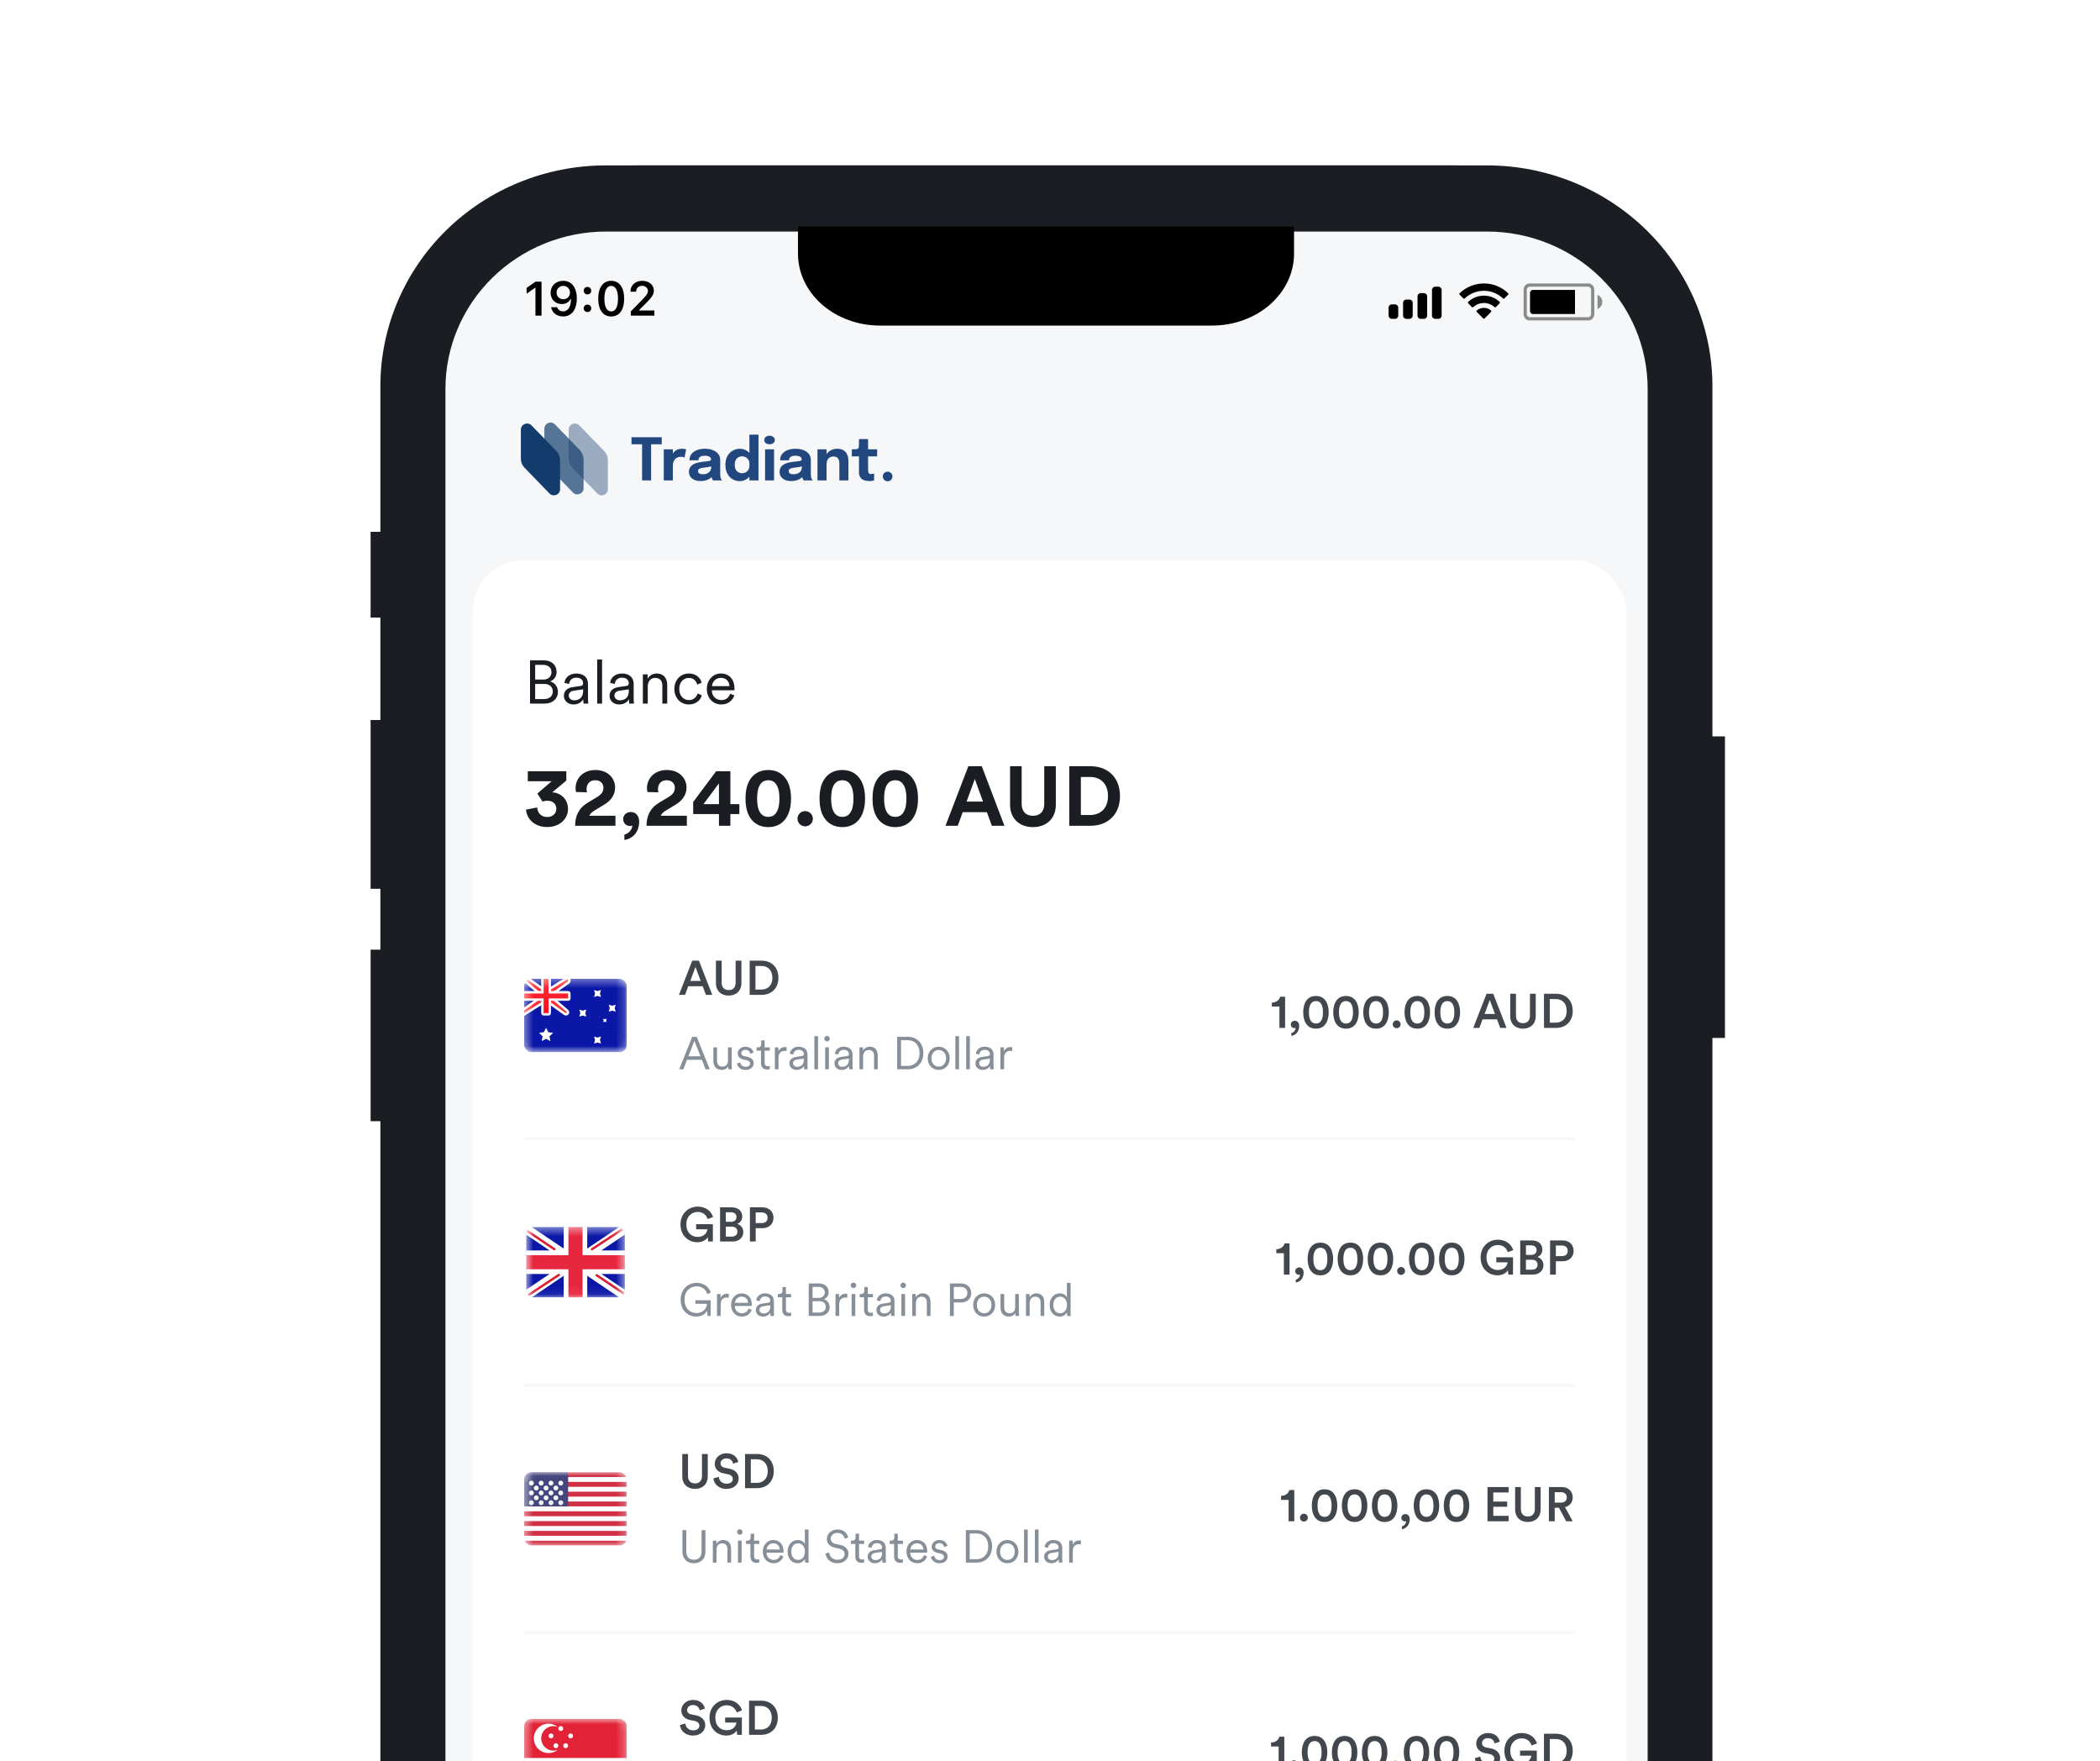 <svg width="254" height="213" viewBox="0 0 254 213" fill="none" xmlns="http://www.w3.org/2000/svg">
<g clip-path="url(#clip0_338_54785)">
<g filter="url(#filter0_d_338_54785)">
<rect x="46.592" y="20.003" width="159.933" height="323.996" rx="30.567" fill="#2F3237"/>
</g>
<g clip-path="url(#clip1_338_54785)">
<rect x="53.678" y="27.677" width="145.769" height="310.423" rx="7.141" fill="#F6F7F8"/>
<g clip-path="url(#clip2_338_54785)">
<g filter="url(#filter1_d_338_54785)">
<g clip-path="url(#clip3_338_54785)">
<rect x="57.166" y="67.758" width="139.549" height="569.47" rx="6.219" fill="white"/>
<path d="M64.109 79.851H65.74C66.737 79.851 67.321 80.435 67.321 81.262C67.321 81.823 66.996 82.237 66.531 82.399C67.121 82.547 67.483 83.078 67.483 83.669C67.483 84.496 66.833 85.087 65.873 85.087H64.109V79.851ZM64.729 82.177H65.74C66.317 82.177 66.701 81.808 66.701 81.291C66.701 80.745 66.317 80.398 65.659 80.398H64.729V82.177ZM64.729 84.54H65.799C66.435 84.54 66.863 84.186 66.863 83.632C66.863 83.086 66.486 82.709 65.851 82.709H64.729V84.54ZM68.203 84.149C68.203 83.529 68.638 83.182 69.258 83.093L70.211 82.953C70.469 82.916 70.529 82.805 70.529 82.65C70.529 82.251 70.263 81.948 69.709 81.948C69.192 81.948 68.882 82.259 68.83 82.709L68.269 82.576C68.343 81.904 68.933 81.446 69.694 81.446C70.698 81.446 71.119 82.022 71.119 82.709V84.496C71.119 84.791 71.141 84.976 71.164 85.087H70.588C70.573 85.006 70.543 84.829 70.543 84.555C70.388 84.843 70.004 85.19 69.369 85.19C68.638 85.19 68.203 84.688 68.203 84.149ZM69.443 84.688C70.056 84.688 70.529 84.349 70.529 83.595V83.359L69.377 83.529C69.037 83.581 68.793 83.772 68.793 84.12C68.793 84.407 69.037 84.688 69.443 84.688ZM72.823 85.087H72.232V79.748H72.823V85.087ZM73.727 84.149C73.727 83.529 74.162 83.182 74.782 83.093L75.735 82.953C75.994 82.916 76.053 82.805 76.053 82.65C76.053 82.251 75.787 81.948 75.233 81.948C74.716 81.948 74.406 82.259 74.354 82.709L73.793 82.576C73.867 81.904 74.458 81.446 75.218 81.446C76.222 81.446 76.643 82.022 76.643 82.709V84.496C76.643 84.791 76.666 84.976 76.688 85.087H76.112C76.097 85.006 76.067 84.829 76.067 84.555C75.912 84.843 75.528 85.19 74.893 85.19C74.162 85.19 73.727 84.688 73.727 84.149ZM74.967 84.688C75.58 84.688 76.053 84.349 76.053 83.595V83.359L74.901 83.529C74.561 83.581 74.317 83.772 74.317 84.12C74.317 84.407 74.561 84.688 74.967 84.688ZM78.347 83.004V85.087H77.756V81.55H78.332V82.081C78.561 81.668 78.975 81.446 79.44 81.446C80.289 81.446 80.703 82.052 80.703 82.82V85.087H80.112V82.909C80.112 82.391 79.876 81.978 79.233 81.978C78.665 81.978 78.347 82.451 78.347 83.004ZM83.316 81.978C82.695 81.978 82.156 82.458 82.156 83.315C82.156 84.164 82.695 84.659 83.323 84.659C83.995 84.659 84.276 84.186 84.379 83.861L84.896 84.09C84.726 84.614 84.231 85.19 83.323 85.19C82.304 85.19 81.566 84.393 81.566 83.315C81.566 82.214 82.319 81.446 83.316 81.446C84.224 81.446 84.719 82 84.867 82.561L84.335 82.79C84.239 82.414 83.951 81.978 83.316 81.978ZM86.116 82.975H88.228C88.213 82.414 87.852 81.971 87.18 81.971C86.567 81.971 86.153 82.451 86.116 82.975ZM88.309 83.898L88.819 84.083C88.62 84.695 88.066 85.19 87.246 85.19C86.301 85.19 85.496 84.496 85.496 83.307C85.496 82.192 86.279 81.446 87.172 81.446C88.243 81.446 88.841 82.192 88.841 83.27C88.841 83.344 88.834 83.425 88.826 83.477H86.101V83.507C86.101 84.179 86.611 84.659 87.246 84.659C87.844 84.659 88.169 84.319 88.309 83.898Z" fill="#1A1D21"/>
<g clip-path="url(#clip4_338_54785)">
<path d="M65.615 96.933L64.996 95.958L66.722 94.476H63.838V93.268H68.499V94.395L66.793 95.816C67.788 95.857 68.702 96.618 68.702 97.827C68.702 98.964 67.768 100.01 66.174 100.01C64.64 100.01 63.706 99.015 63.625 97.908L64.975 97.644C65.006 98.314 65.483 98.801 66.174 98.801C66.874 98.801 67.29 98.355 67.29 97.806C67.29 97.187 66.844 96.832 66.214 96.832C65.93 96.832 65.757 96.882 65.615 96.933ZM70.998 95.816L69.668 95.776C69.647 95.684 69.617 95.481 69.617 95.319C69.617 94.161 70.49 93.115 72.023 93.115C73.496 93.115 74.399 94.09 74.399 95.237C74.399 96.09 73.932 96.781 73.12 97.278L71.851 98.05C71.597 98.213 71.383 98.395 71.282 98.649H74.44V99.857H69.566C69.576 98.7 69.942 97.756 71.12 97.045L72.206 96.395C72.764 96.06 72.988 95.715 72.988 95.258C72.988 94.781 72.653 94.354 71.993 94.354C71.292 94.354 70.947 94.831 70.947 95.451C70.947 95.573 70.967 95.704 70.998 95.816ZM75.378 99.045C75.378 98.558 75.774 98.192 76.302 98.192C76.931 98.192 77.307 98.7 77.307 99.36C77.307 100.852 76.271 101.482 75.52 101.573V100.924C75.977 100.822 76.464 100.385 76.485 99.827C76.444 99.857 76.332 99.888 76.221 99.888C75.723 99.888 75.378 99.532 75.378 99.045ZM79.634 95.816L78.304 95.776C78.284 95.684 78.253 95.481 78.253 95.319C78.253 94.161 79.127 93.115 80.66 93.115C82.132 93.115 83.036 94.09 83.036 95.237C83.036 96.09 82.569 96.781 81.757 97.278L80.487 98.05C80.233 98.213 80.02 98.395 79.919 98.649H83.076V99.857H78.203C78.213 98.7 78.578 97.756 79.756 97.045L80.843 96.395C81.401 96.06 81.624 95.715 81.624 95.258C81.624 94.781 81.289 94.354 80.629 94.354C79.929 94.354 79.584 94.831 79.584 95.451C79.584 95.573 79.604 95.704 79.634 95.816ZM83.842 98.446V96.984L86.614 93.268H88.34V97.248H89.427V98.446H88.34V99.857H86.959V98.446H83.842ZM86.959 97.248V94.73L85.081 97.248H86.959ZM91.573 96.568C91.573 97.258 91.675 97.847 91.929 98.243C92.132 98.568 92.447 98.781 92.924 98.781C93.411 98.781 93.706 98.568 93.909 98.243C94.173 97.847 94.274 97.258 94.274 96.568C94.274 95.877 94.173 95.288 93.909 94.892C93.706 94.567 93.411 94.354 92.924 94.354C92.447 94.354 92.132 94.567 91.929 94.892C91.675 95.288 91.573 95.877 91.573 96.568ZM90.172 96.568C90.172 95.725 90.304 94.902 90.751 94.222C91.187 93.572 91.898 93.115 92.924 93.115C93.949 93.115 94.66 93.572 95.087 94.222C95.533 94.902 95.675 95.725 95.675 96.568C95.675 97.41 95.533 98.233 95.087 98.913C94.66 99.563 93.949 100.02 92.924 100.02C91.898 100.02 91.187 99.563 90.751 98.913C90.304 98.233 90.172 97.41 90.172 96.568ZM96.459 99.004C96.459 98.497 96.875 98.081 97.383 98.081C97.901 98.081 98.317 98.497 98.317 99.004C98.317 99.512 97.901 99.928 97.383 99.928C96.875 99.928 96.459 99.512 96.459 99.004ZM100.527 96.568C100.527 97.258 100.629 97.847 100.883 98.243C101.086 98.568 101.401 98.781 101.878 98.781C102.365 98.781 102.66 98.568 102.863 98.243C103.127 97.847 103.228 97.258 103.228 96.568C103.228 95.877 103.127 95.288 102.863 94.892C102.66 94.567 102.365 94.354 101.878 94.354C101.401 94.354 101.086 94.567 100.883 94.892C100.629 95.288 100.527 95.877 100.527 96.568ZM99.126 96.568C99.126 95.725 99.258 94.902 99.705 94.222C100.141 93.572 100.852 93.115 101.878 93.115C102.903 93.115 103.614 93.572 104.041 94.222C104.487 94.902 104.629 95.725 104.629 96.568C104.629 97.41 104.487 98.233 104.041 98.913C103.614 99.563 102.903 100.02 101.878 100.02C100.852 100.02 100.141 99.563 99.705 98.913C99.258 98.233 99.126 97.41 99.126 96.568ZM106.933 96.568C106.933 97.258 107.034 97.847 107.288 98.243C107.491 98.568 107.806 98.781 108.283 98.781C108.771 98.781 109.065 98.568 109.268 98.243C109.532 97.847 109.634 97.258 109.634 96.568C109.634 95.877 109.532 95.288 109.268 94.892C109.065 94.567 108.771 94.354 108.283 94.354C107.806 94.354 107.491 94.567 107.288 94.892C107.034 95.288 106.933 95.877 106.933 96.568ZM105.532 96.568C105.532 95.725 105.664 94.902 106.11 94.222C106.547 93.572 107.258 93.115 108.283 93.115C109.309 93.115 110.02 93.572 110.446 94.222C110.893 94.902 111.035 95.725 111.035 96.568C111.035 97.41 110.893 98.233 110.446 98.913C110.02 99.563 109.309 100.02 108.283 100.02C107.258 100.02 106.547 99.563 106.11 98.913C105.664 98.233 105.532 97.41 105.532 96.568Z" fill="#1A1D21"/>
<path d="M119.966 99.857L119.367 98.213H116.442L115.843 99.857H114.361L117.123 92.658H118.747L121.489 99.857H119.966ZM117.905 94.212L116.91 96.933H118.9L117.905 94.212ZM124.933 100.02C123.4 100.02 122.171 99.076 122.171 97.309V92.658H123.572V97.207C123.572 98.152 124.1 98.649 124.933 98.649C125.786 98.649 126.304 98.152 126.304 97.207V92.658H127.705V97.309C127.705 99.076 126.476 100.02 124.933 100.02ZM130.733 98.558H131.85C133.028 98.558 134.013 97.827 134.013 96.263C134.013 94.699 133.038 93.958 131.86 93.958H130.733V98.558ZM131.901 99.857H129.332V92.658H131.911C133.962 92.658 135.465 93.989 135.465 96.263C135.465 98.537 133.952 99.857 131.901 99.857Z" fill="#1A1D21"/>
</g>
<g clip-path="url(#clip5_338_54785)">
<g clip-path="url(#clip6_338_54785)">
<g clip-path="url(#clip7_338_54785)">
<rect x="63.382" y="118.362" width="12.445" height="8.889" rx="0.889" fill="white"/>
<mask id="mask0_338_54785" style="mask-type:luminance" maskUnits="userSpaceOnUse" x="63" y="118" width="13" height="10">
<rect x="63.382" y="118.362" width="12.445" height="8.889" rx="0.889" fill="white"/>
</mask>
<g mask="url(#mask0_338_54785)">
<rect x="63.382" y="118.362" width="12.445" height="8.889" fill="#0A17A7"/>
<path d="M63.382 118.214H62.981L63.285 118.474L65.308 120.208V120.656L63.296 122.093L63.234 122.138V122.214V122.51V122.777L63.46 122.636L65.795 121.177H66.297L68.307 122.612C68.349 122.642 68.399 122.658 68.451 122.658C68.679 122.658 68.784 122.374 68.611 122.225L66.789 120.664V120.216L68.739 118.823C68.817 118.767 68.864 118.678 68.864 118.582V118.362V118.095L68.637 118.236L66.302 119.695H65.8L63.764 118.241L63.726 118.214H63.678H63.382Z" fill="#FF2E3B" stroke="white" stroke-width="0.296"/>
<path fill-rule="evenodd" clip-rule="evenodd" d="M63.382 119.843V121.029H65.456V122.51C65.456 122.674 65.589 122.806 65.752 122.806H66.345C66.509 122.806 66.641 122.674 66.641 122.51V121.029H68.715C68.879 121.029 69.012 120.896 69.012 120.732V120.14C69.012 119.976 68.879 119.843 68.715 119.843H66.641V118.362H65.456V119.843H63.382Z" fill="url(#paint0_linear_338_54785)"/>
<path fill-rule="evenodd" clip-rule="evenodd" d="M63.382 120.14H65.752V119.843V118.362H66.345V119.843V120.14H68.715V120.732H66.345V121.029V122.51H65.752V121.029V120.732H63.382V120.14Z" fill="url(#paint1_linear_338_54785)"/>
<path fill-rule="evenodd" clip-rule="evenodd" d="M66.049 125.621L65.526 125.896L65.626 125.314L65.203 124.902L65.787 124.817L66.049 124.288L66.31 124.817L66.894 124.902L66.471 125.314L66.571 125.896L66.049 125.621Z" fill="white"/>
<path fill-rule="evenodd" clip-rule="evenodd" d="M72.271 126.066L71.852 126.189L71.975 125.77L71.852 125.351L72.271 125.473L72.69 125.351L72.567 125.77L72.69 126.189L72.271 126.066Z" fill="white"/>
<path fill-rule="evenodd" clip-rule="evenodd" d="M72.271 120.436L71.852 120.559L71.975 120.14L71.852 119.721L72.271 119.843L72.69 119.721L72.567 120.14L72.69 120.559L72.271 120.436Z" fill="white"/>
<path fill-rule="evenodd" clip-rule="evenodd" d="M74.049 122.214L73.63 122.337L73.753 121.918L73.63 121.499L74.049 121.621L74.468 121.499L74.345 121.918L74.468 122.337L74.049 122.214Z" fill="white"/>
<path fill-rule="evenodd" clip-rule="evenodd" d="M70.493 122.807L70.074 122.929L70.197 122.51L70.074 122.091L70.493 122.214L70.912 122.091L70.79 122.51L70.912 122.929L70.493 122.807Z" fill="white"/>
<path fill-rule="evenodd" clip-rule="evenodd" d="M73.16 123.547L72.951 123.608L73.012 123.399L72.951 123.189L73.16 123.251L73.37 123.189L73.308 123.399L73.37 123.608L73.16 123.547Z" fill="white"/>
</g>
</g>
</g>
</g>
<g clip-path="url(#clip8_338_54785)">
<path d="M85.384 120.306L84.993 119.268H83.244L82.859 120.306H82.119L83.728 116.172H84.538L86.148 120.306H85.384ZM84.119 116.93L83.489 118.621H84.748L84.119 116.93ZM88.132 120.394C87.269 120.394 86.592 119.863 86.592 118.866V116.172H87.286V118.825C87.286 119.408 87.607 119.729 88.132 119.729C88.662 119.729 88.977 119.408 88.977 118.825V116.172H89.677V118.866C89.677 119.863 89.001 120.394 88.132 120.394ZM91.376 119.665H92.11C92.828 119.665 93.422 119.204 93.422 118.248C93.422 117.28 92.833 116.814 92.116 116.814H91.376V119.665ZM92.134 120.306H90.676V116.172H92.139C93.265 116.172 94.151 116.918 94.151 118.248C94.151 119.571 93.253 120.306 92.134 120.306Z" fill="#42474D"/>
<path d="M85.344 129.306L84.895 128.16H83.095L82.658 129.306H82.154L83.727 125.379H84.269L85.848 129.306H85.344ZM83.993 125.856L83.261 127.733H84.729L83.993 125.856ZM88.076 128.946C87.949 129.218 87.628 129.384 87.279 129.384C86.636 129.384 86.282 128.907 86.282 128.32V126.653H86.725V128.248C86.725 128.636 86.908 128.985 87.379 128.985C87.816 128.985 88.054 128.675 88.054 128.254V126.653H88.497V128.808C88.497 129.013 88.514 129.201 88.531 129.306H88.104C88.087 129.245 88.076 129.101 88.076 128.968V128.946ZM89.144 128.608L89.543 128.47C89.582 128.774 89.809 129.007 90.208 129.007C90.523 129.007 90.723 128.83 90.723 128.603C90.723 128.403 90.562 128.27 90.318 128.215L89.886 128.115C89.482 128.021 89.227 127.761 89.227 127.379C89.227 126.936 89.648 126.576 90.152 126.576C90.839 126.576 91.077 127.013 91.138 127.285L90.745 127.429C90.712 127.246 90.573 126.952 90.152 126.952C89.875 126.952 89.659 127.13 89.659 127.351C89.659 127.539 89.776 127.656 90.008 127.711L90.44 127.811C90.905 127.916 91.16 128.187 91.16 128.581C91.16 128.963 90.833 129.384 90.202 129.384C89.504 129.384 89.189 128.941 89.144 128.608ZM92.485 125.811V126.653H93.111V127.052H92.485V128.52C92.485 128.797 92.607 128.935 92.889 128.935C92.967 128.935 93.067 128.918 93.111 128.907V129.284C93.061 129.301 92.934 129.334 92.762 129.334C92.325 129.334 92.042 129.062 92.042 128.581V127.052H91.51V126.653H91.682C91.954 126.653 92.07 126.498 92.07 126.249V125.811H92.485ZM95.143 126.637V127.107C95.071 127.085 94.988 127.08 94.91 127.08C94.467 127.08 94.163 127.334 94.163 127.933V129.306H93.719V126.653H94.151V127.13C94.323 126.742 94.661 126.614 94.955 126.614C95.027 126.614 95.104 126.626 95.143 126.637ZM95.478 128.603C95.478 128.138 95.805 127.877 96.27 127.811L96.985 127.706C97.179 127.678 97.223 127.595 97.223 127.478C97.223 127.179 97.024 126.952 96.608 126.952C96.221 126.952 95.988 127.185 95.949 127.523L95.528 127.423C95.584 126.919 96.027 126.576 96.597 126.576C97.35 126.576 97.666 127.008 97.666 127.523V128.863C97.666 129.085 97.683 129.223 97.699 129.306H97.267C97.256 129.245 97.234 129.112 97.234 128.907C97.118 129.123 96.83 129.384 96.353 129.384C95.805 129.384 95.478 129.007 95.478 128.603ZM96.409 129.007C96.868 129.007 97.223 128.752 97.223 128.187V128.01L96.359 128.138C96.104 128.176 95.921 128.32 95.921 128.581C95.921 128.797 96.104 129.007 96.409 129.007ZM98.944 129.306H98.501V125.302H98.944V129.306ZM100.253 129.306H99.81V126.653H100.253V129.306ZM99.699 125.606C99.699 125.424 99.849 125.274 100.031 125.274C100.214 125.274 100.364 125.424 100.364 125.606C100.364 125.789 100.214 125.939 100.031 125.939C99.849 125.939 99.699 125.789 99.699 125.606ZM100.93 128.603C100.93 128.138 101.257 127.877 101.722 127.811L102.437 127.706C102.631 127.678 102.675 127.595 102.675 127.478C102.675 127.179 102.476 126.952 102.06 126.952C101.672 126.952 101.44 127.185 101.401 127.523L100.98 127.423C101.036 126.919 101.479 126.576 102.049 126.576C102.802 126.576 103.118 127.008 103.118 127.523V128.863C103.118 129.085 103.135 129.223 103.151 129.306H102.719C102.708 129.245 102.686 129.112 102.686 128.907C102.57 129.123 102.282 129.384 101.805 129.384C101.257 129.384 100.93 129.007 100.93 128.603ZM101.861 129.007C102.32 129.007 102.675 128.752 102.675 128.187V128.01L101.811 128.138C101.556 128.176 101.373 128.32 101.373 128.581C101.373 128.797 101.556 129.007 101.861 129.007ZM104.396 127.744V129.306H103.953V126.653H104.385V127.052C104.556 126.742 104.867 126.576 105.215 126.576C105.852 126.576 106.163 127.03 106.163 127.606V129.306H105.719V127.672C105.719 127.285 105.542 126.974 105.06 126.974C104.634 126.974 104.396 127.329 104.396 127.744ZM108.98 128.896H109.805C110.57 128.896 111.218 128.381 111.218 127.351C111.218 126.315 110.581 125.789 109.816 125.789H108.98V128.896ZM109.805 129.306H108.515V125.379H109.816C110.813 125.379 111.683 126.061 111.683 127.351C111.683 128.636 110.802 129.306 109.805 129.306ZM113.542 126.576C114.306 126.576 114.871 127.163 114.871 127.977C114.871 128.797 114.306 129.384 113.542 129.384C112.778 129.384 112.213 128.797 112.213 127.977C112.213 127.163 112.778 126.576 113.542 126.576ZM113.542 126.974C113.066 126.974 112.656 127.334 112.656 127.977C112.656 128.625 113.066 128.985 113.542 128.985C114.018 128.985 114.428 128.625 114.428 127.977C114.428 127.334 114.018 126.974 113.542 126.974ZM115.997 129.306H115.554V125.302H115.997V129.306ZM117.306 129.306H116.863V125.302H117.306V129.306ZM117.984 128.603C117.984 128.138 118.311 127.877 118.776 127.811L119.49 127.706C119.684 127.678 119.728 127.595 119.728 127.478C119.728 127.179 119.529 126.952 119.114 126.952C118.726 126.952 118.493 127.185 118.455 127.523L118.034 127.423C118.089 126.919 118.532 126.576 119.103 126.576C119.856 126.576 120.171 127.008 120.171 127.523V128.863C120.171 129.085 120.188 129.223 120.205 129.306H119.773C119.762 129.245 119.739 129.112 119.739 128.907C119.623 129.123 119.335 129.384 118.859 129.384C118.311 129.384 117.984 129.007 117.984 128.603ZM118.914 129.007C119.374 129.007 119.728 128.752 119.728 128.187V128.01L118.864 128.138C118.61 128.176 118.427 128.32 118.427 128.581C118.427 128.797 118.61 129.007 118.914 129.007ZM122.43 126.637V127.107C122.358 127.085 122.274 127.08 122.197 127.08C121.754 127.08 121.449 127.334 121.449 127.933V129.306H121.006V126.653H121.438V127.13C121.61 126.742 121.948 126.614 122.241 126.614C122.313 126.614 122.391 126.626 122.43 126.637Z" fill="#868E98"/>
</g>
<g clip-path="url(#clip9_338_54785)">
<path d="M155.438 124.306H154.75V121.717H153.835V121.239C154.377 121.228 154.75 120.924 154.832 120.528H155.438V124.306ZM156.127 123.881C156.127 123.636 156.337 123.437 156.611 123.437C156.92 123.437 157.142 123.682 157.142 124.055C157.142 124.872 156.588 125.216 156.192 125.268V124.924C156.46 124.866 156.705 124.598 156.71 124.294C156.687 124.306 156.646 124.324 156.571 124.324C156.314 124.324 156.127 124.149 156.127 123.881ZM158.318 122.417C158.318 123.239 158.569 123.776 159.17 123.776C159.77 123.776 160.015 123.239 160.015 122.417C160.015 121.595 159.77 121.058 159.17 121.058C158.563 121.058 158.318 121.601 158.318 122.417ZM157.624 122.417C157.624 121.443 158.009 120.44 159.17 120.44C160.324 120.44 160.709 121.449 160.709 122.417C160.709 123.391 160.324 124.394 159.17 124.394C158.009 124.394 157.624 123.391 157.624 122.417ZM161.951 122.417C161.951 123.239 162.202 123.776 162.802 123.776C163.403 123.776 163.648 123.239 163.648 122.417C163.648 121.595 163.403 121.058 162.802 121.058C162.196 121.058 161.951 121.601 161.951 122.417ZM161.257 122.417C161.257 121.443 161.642 120.44 162.802 120.44C163.957 120.44 164.342 121.449 164.342 122.417C164.342 123.391 163.957 124.394 162.802 124.394C161.642 124.394 161.257 123.391 161.257 122.417ZM165.584 122.417C165.584 123.239 165.835 123.776 166.435 123.776C167.036 123.776 167.281 123.239 167.281 122.417C167.281 121.595 167.036 121.058 166.435 121.058C165.829 121.058 165.584 121.601 165.584 122.417ZM164.89 122.417C164.89 121.443 165.275 120.44 166.435 120.44C167.59 120.44 167.975 121.449 167.975 122.417C167.975 123.391 167.59 124.394 166.435 124.394C165.275 124.394 164.89 123.391 164.89 122.417ZM168.455 123.869C168.455 123.606 168.665 123.391 168.927 123.391C169.19 123.391 169.406 123.606 169.406 123.869C169.406 124.131 169.19 124.341 168.927 124.341C168.665 124.341 168.455 124.131 168.455 123.869ZM170.578 122.417C170.578 123.239 170.828 123.776 171.429 123.776C172.029 123.776 172.274 123.239 172.274 122.417C172.274 121.595 172.029 121.058 171.429 121.058C170.823 121.058 170.578 121.601 170.578 122.417ZM169.884 122.417C169.884 121.443 170.269 120.44 171.429 120.44C172.583 120.44 172.968 121.449 172.968 122.417C172.968 123.391 172.583 124.394 171.429 124.394C170.269 124.394 169.884 123.391 169.884 122.417ZM174.21 122.417C174.21 123.239 174.461 123.776 175.062 123.776C175.662 123.776 175.907 123.239 175.907 122.417C175.907 121.595 175.662 121.058 175.062 121.058C174.455 121.058 174.21 121.601 174.21 122.417ZM173.517 122.417C173.517 121.443 173.901 120.44 175.062 120.44C176.216 120.44 176.601 121.449 176.601 122.417C176.601 123.391 176.216 124.394 175.062 124.394C173.901 124.394 173.517 123.391 173.517 122.417ZM181.458 124.306L181.067 123.268H179.318L178.933 124.306H178.192L179.802 120.172H180.612L182.222 124.306H181.458ZM180.192 120.93L179.563 122.621H180.822L180.192 120.93ZM184.205 124.394C183.342 124.394 182.666 123.863 182.666 122.866V120.172H183.36V122.825C183.36 123.408 183.681 123.729 184.205 123.729C184.736 123.729 185.051 123.408 185.051 122.825V120.172H185.751V122.866C185.751 123.863 185.074 124.394 184.205 124.394ZM187.449 123.665H188.184C188.901 123.665 189.496 123.204 189.496 122.248C189.496 121.28 188.907 120.814 188.19 120.814H187.449V123.665ZM188.207 124.306H186.75V120.172H188.213C189.339 120.172 190.225 120.918 190.225 122.248C190.225 123.571 189.327 124.306 188.207 124.306Z" fill="#42474D"/>
</g>
<rect x="63.385" y="137.526" width="127.11" height="0.389" fill="#F6F7F8"/>
<g clip-path="url(#clip10_338_54785)">
<g clip-path="url(#clip11_338_54785)">
<g clip-path="url(#clip12_338_54785)">
<rect x="63.629" y="148.366" width="11.95" height="8.536" rx="0.854" fill="white"/>
<rect x="63.629" y="148.366" width="11.95" height="8.536" rx="0.854" fill="white"/>
<mask id="mask1_338_54785" style="mask-type:luminance" maskUnits="userSpaceOnUse" x="63" y="148" width="13" height="9">
<rect x="63.629" y="148.366" width="11.95" height="8.536" rx="0.854" fill="white"/>
</mask>
<g mask="url(#mask1_338_54785)">
<rect x="63.629" y="148.366" width="11.95" height="8.536" fill="#0A17A7"/>
<path fill-rule="evenodd" clip-rule="evenodd" d="M66.478 154.057L62.445 156.777L63.082 157.72L68.181 154.28V157.471H71.027V154.28L76.127 157.72L76.763 156.777L72.731 154.057H75.579V151.212H72.731L76.763 148.492L76.127 147.548L71.027 150.988V147.797H68.181V150.988L63.082 147.548L62.445 148.492L66.477 151.212H63.629V154.057H66.478Z" fill="white"/>
<path d="M71.596 151.069L77.002 147.513" stroke="#DB1F35" stroke-width="0.285" stroke-linecap="round"/>
<path d="M72.17 154.212L77.016 157.479" stroke="#DB1F35" stroke-width="0.285" stroke-linecap="round"/>
<path d="M67.046 151.059L61.991 147.653" stroke="#DB1F35" stroke-width="0.285" stroke-linecap="round"/>
<path d="M67.594 154.173L61.991 157.888" stroke="#DB1F35" stroke-width="0.285" stroke-linecap="round"/>
<path fill-rule="evenodd" clip-rule="evenodd" d="M63.629 153.488H68.751V156.902H70.458V153.488H75.579V151.781H70.458V148.366H68.751V151.781H63.629V153.488Z" fill="#E6273E"/>
</g>
</g>
</g>
</g>
<g clip-path="url(#clip13_338_54785)">
<path d="M86.224 150.134H85.658L85.606 149.609C85.425 149.912 84.999 150.221 84.34 150.221C83.262 150.221 82.305 149.428 82.305 148.064C82.305 146.705 83.314 145.912 84.387 145.912C85.39 145.912 86.031 146.49 86.253 147.172L85.594 147.422C85.454 146.956 85.046 146.56 84.387 146.56C83.716 146.56 83.017 147.038 83.017 148.064C83.017 149.073 83.67 149.58 84.381 149.58C85.215 149.58 85.53 149.008 85.565 148.653H84.2V148.041H86.224V150.134ZM87.094 146H88.517C89.31 146 89.777 146.466 89.777 147.113C89.777 147.551 89.52 147.877 89.164 148.006C89.602 148.122 89.905 148.501 89.905 148.991C89.905 149.656 89.392 150.134 88.622 150.134H87.094V146ZM87.788 147.749H88.424C88.832 147.749 89.077 147.516 89.077 147.172C89.077 146.822 88.832 146.595 88.406 146.595H87.788V147.749ZM87.788 149.539H88.5C88.919 149.539 89.194 149.312 89.194 148.944C89.194 148.589 88.954 148.338 88.523 148.338H87.788V149.539ZM91.404 147.901H92.133C92.576 147.901 92.844 147.656 92.844 147.265C92.844 146.869 92.576 146.618 92.133 146.618H91.404V147.901ZM92.238 148.519H91.404V150.134H90.704V146H92.238C93.031 146 93.556 146.536 93.556 147.259C93.556 147.988 93.031 148.519 92.238 148.519Z" fill="#42474D"/>
<path d="M85.953 159.134H85.576L85.532 158.497C85.366 158.818 84.945 159.211 84.203 159.211C83.245 159.211 82.325 158.497 82.325 157.168C82.325 155.844 83.284 155.129 84.247 155.129C85.095 155.129 85.748 155.606 85.975 156.309L85.554 156.492C85.372 155.905 84.89 155.556 84.247 155.556C83.511 155.556 82.791 156.088 82.791 157.168C82.791 158.248 83.5 158.785 84.22 158.785C85.156 158.785 85.488 158.109 85.504 157.661H84.103V157.234H85.953V159.134ZM88.144 156.464V156.935C88.072 156.913 87.989 156.907 87.912 156.907C87.468 156.907 87.164 157.162 87.164 157.76V159.134H86.721V156.481H87.153V156.957C87.324 156.569 87.662 156.442 87.956 156.442C88.028 156.442 88.105 156.453 88.144 156.464ZM88.891 157.55H90.475C90.464 157.129 90.192 156.797 89.688 156.797C89.229 156.797 88.918 157.157 88.891 157.55ZM90.536 158.242L90.918 158.381C90.768 158.84 90.353 159.211 89.738 159.211C89.029 159.211 88.426 158.691 88.426 157.799C88.426 156.963 89.013 156.403 89.683 156.403C90.486 156.403 90.934 156.963 90.934 157.771C90.934 157.827 90.929 157.888 90.924 157.926H88.88V157.949C88.88 158.453 89.262 158.813 89.738 158.813C90.187 158.813 90.43 158.558 90.536 158.242ZM91.416 158.43C91.416 157.965 91.743 157.705 92.209 157.638L92.923 157.533C93.117 157.505 93.161 157.422 93.161 157.306C93.161 157.007 92.962 156.78 92.546 156.78C92.159 156.78 91.926 157.013 91.887 157.35L91.466 157.251C91.522 156.747 91.965 156.403 92.535 156.403C93.288 156.403 93.604 156.835 93.604 157.35V158.691C93.604 158.912 93.621 159.051 93.637 159.134H93.205C93.194 159.073 93.172 158.94 93.172 158.735C93.056 158.951 92.768 159.211 92.291 159.211C91.743 159.211 91.416 158.835 91.416 158.43ZM92.347 158.835C92.807 158.835 93.161 158.58 93.161 158.015V157.838L92.297 157.965C92.042 158.004 91.859 158.148 91.859 158.408C91.859 158.624 92.042 158.835 92.347 158.835ZM95.06 155.639V156.481H95.686V156.88H95.06V158.347C95.06 158.624 95.182 158.763 95.464 158.763C95.542 158.763 95.641 158.746 95.686 158.735V159.112C95.636 159.128 95.508 159.161 95.337 159.161C94.899 159.161 94.617 158.89 94.617 158.408V156.88H94.085V156.481H94.257C94.528 156.481 94.644 156.326 94.644 156.077V155.639H95.06ZM97.817 155.207H99.04C99.788 155.207 100.226 155.645 100.226 156.265C100.226 156.686 99.982 156.996 99.633 157.118C100.076 157.229 100.348 157.627 100.348 158.07C100.348 158.691 99.86 159.134 99.14 159.134H97.817V155.207ZM98.282 156.952H99.04C99.472 156.952 99.76 156.675 99.76 156.287C99.76 155.877 99.472 155.617 98.98 155.617H98.282V156.952ZM98.282 158.724H99.085C99.561 158.724 99.882 158.458 99.882 158.043C99.882 157.633 99.6 157.35 99.124 157.35H98.282V158.724ZM102.482 156.464V156.935C102.41 156.913 102.327 156.907 102.25 156.907C101.807 156.907 101.502 157.162 101.502 157.76V159.134H101.059V156.481H101.491V156.957C101.663 156.569 102.001 156.442 102.294 156.442C102.366 156.442 102.444 156.453 102.482 156.464ZM103.449 159.134H103.006V156.481H103.449V159.134ZM102.895 155.434C102.895 155.251 103.045 155.102 103.228 155.102C103.411 155.102 103.56 155.251 103.56 155.434C103.56 155.617 103.411 155.766 103.228 155.766C103.045 155.766 102.895 155.617 102.895 155.434ZM104.958 155.639V156.481H105.583V156.88H104.958V158.347C104.958 158.624 105.079 158.763 105.362 158.763C105.439 158.763 105.539 158.746 105.583 158.735V159.112C105.534 159.128 105.406 159.161 105.234 159.161C104.797 159.161 104.514 158.89 104.514 158.408V156.88H103.983V156.481H104.154C104.426 156.481 104.542 156.326 104.542 156.077V155.639H104.958ZM106.004 158.43C106.004 157.965 106.33 157.705 106.796 157.638L107.51 157.533C107.704 157.505 107.748 157.422 107.748 157.306C107.748 157.007 107.549 156.78 107.133 156.78C106.746 156.78 106.513 157.013 106.474 157.35L106.053 157.251C106.109 156.747 106.552 156.403 107.122 156.403C107.876 156.403 108.191 156.835 108.191 157.35V158.691C108.191 158.912 108.208 159.051 108.225 159.134H107.793C107.781 159.073 107.759 158.94 107.759 158.735C107.643 158.951 107.355 159.211 106.879 159.211C106.33 159.211 106.004 158.835 106.004 158.43ZM106.934 158.835C107.394 158.835 107.748 158.58 107.748 158.015V157.838L106.884 157.965C106.629 158.004 106.447 158.148 106.447 158.408C106.447 158.624 106.629 158.835 106.934 158.835ZM109.469 159.134H109.026V156.481H109.469V159.134ZM108.915 155.434C108.915 155.251 109.065 155.102 109.248 155.102C109.43 155.102 109.58 155.251 109.58 155.434C109.58 155.617 109.43 155.766 109.248 155.766C109.065 155.766 108.915 155.617 108.915 155.434ZM110.778 157.572V159.134H110.335V156.481H110.767V156.88C110.939 156.569 111.249 156.403 111.598 156.403C112.235 156.403 112.545 156.857 112.545 157.433V159.134H112.102V157.5C112.102 157.112 111.924 156.802 111.443 156.802C111.016 156.802 110.778 157.157 110.778 157.572ZM115.362 157.09H116.193C116.697 157.09 117.007 156.797 117.007 156.365C117.007 155.916 116.697 155.622 116.193 155.622H115.362V157.09ZM116.265 157.505H115.362V159.134H114.897V155.207H116.265C116.991 155.207 117.472 155.705 117.472 156.359C117.472 157.018 116.991 157.505 116.265 157.505ZM119.037 156.403C119.802 156.403 120.366 156.99 120.366 157.805C120.366 158.624 119.802 159.211 119.037 159.211C118.273 159.211 117.708 158.624 117.708 157.805C117.708 156.99 118.273 156.403 119.037 156.403ZM119.037 156.802C118.561 156.802 118.151 157.162 118.151 157.805C118.151 158.453 118.561 158.813 119.037 158.813C119.514 158.813 119.923 158.453 119.923 157.805C119.923 157.162 119.514 156.802 119.037 156.802ZM122.811 158.774C122.683 159.045 122.362 159.211 122.013 159.211C121.371 159.211 121.016 158.735 121.016 158.148V156.481H121.459V158.076C121.459 158.464 121.642 158.813 122.113 158.813C122.55 158.813 122.789 158.502 122.789 158.081V156.481H123.232V158.635C123.232 158.84 123.248 159.029 123.265 159.134H122.838C122.822 159.073 122.811 158.929 122.811 158.796V158.774ZM124.538 157.572V159.134H124.095V156.481H124.527V156.88C124.698 156.569 125.008 156.403 125.357 156.403C125.994 156.403 126.304 156.857 126.304 157.433V159.134H125.861V157.5C125.861 157.112 125.684 156.802 125.202 156.802C124.776 156.802 124.538 157.157 124.538 157.572ZM129.056 158.752V158.68C128.934 158.94 128.646 159.211 128.186 159.211C127.422 159.211 126.957 158.591 126.957 157.805C126.957 157.035 127.444 156.403 128.186 156.403C128.696 156.403 128.956 156.686 129.045 156.907V155.129H129.488V158.635C129.488 158.901 129.505 159.078 129.516 159.134H129.084C129.073 159.073 129.056 158.923 129.056 158.752ZM128.225 158.813C128.724 158.813 129.056 158.392 129.056 157.805C129.056 157.217 128.729 156.802 128.225 156.802C127.721 156.802 127.4 157.217 127.4 157.805C127.4 158.392 127.727 158.813 128.225 158.813Z" fill="#868E98"/>
</g>
<g clip-path="url(#clip14_338_54785)">
<path d="M155.973 154.134H155.285V151.545H154.37V151.067C154.912 151.055 155.285 150.752 155.367 150.355H155.973V154.134ZM156.662 153.708C156.662 153.463 156.872 153.265 157.146 153.265C157.455 153.265 157.677 153.51 157.677 153.883C157.677 154.699 157.123 155.043 156.727 155.096V154.752C156.995 154.694 157.24 154.425 157.245 154.122C157.222 154.134 157.181 154.151 157.106 154.151C156.849 154.151 156.662 153.976 156.662 153.708ZM158.853 152.245C158.853 153.067 159.104 153.603 159.705 153.603C160.305 153.603 160.55 153.067 160.55 152.245C160.55 151.422 160.305 150.886 159.705 150.886C159.098 150.886 158.853 151.428 158.853 152.245ZM158.159 152.245C158.159 151.271 158.544 150.268 159.705 150.268C160.859 150.268 161.244 151.277 161.244 152.245C161.244 153.218 160.859 154.221 159.705 154.221C158.544 154.221 158.159 153.218 158.159 152.245ZM162.486 152.245C162.486 153.067 162.737 153.603 163.337 153.603C163.938 153.603 164.183 153.067 164.183 152.245C164.183 151.422 163.938 150.886 163.337 150.886C162.731 150.886 162.486 151.428 162.486 152.245ZM161.792 152.245C161.792 151.271 162.177 150.268 163.337 150.268C164.492 150.268 164.877 151.277 164.877 152.245C164.877 153.218 164.492 154.221 163.337 154.221C162.177 154.221 161.792 153.218 161.792 152.245ZM166.119 152.245C166.119 153.067 166.37 153.603 166.97 153.603C167.571 153.603 167.816 153.067 167.816 152.245C167.816 151.422 167.571 150.886 166.97 150.886C166.364 150.886 166.119 151.428 166.119 152.245ZM165.425 152.245C165.425 151.271 165.81 150.268 166.97 150.268C168.125 150.268 168.51 151.277 168.51 152.245C168.51 153.218 168.125 154.221 166.97 154.221C165.81 154.221 165.425 153.218 165.425 152.245ZM168.99 153.696C168.99 153.434 169.2 153.218 169.462 153.218C169.725 153.218 169.941 153.434 169.941 153.696C169.941 153.959 169.725 154.169 169.462 154.169C169.2 154.169 168.99 153.959 168.99 153.696ZM171.113 152.245C171.113 153.067 171.363 153.603 171.964 153.603C172.565 153.603 172.809 153.067 172.809 152.245C172.809 151.422 172.565 150.886 171.964 150.886C171.358 150.886 171.113 151.428 171.113 152.245ZM170.419 152.245C170.419 151.271 170.804 150.268 171.964 150.268C173.118 150.268 173.503 151.277 173.503 152.245C173.503 153.218 173.118 154.221 171.964 154.221C170.804 154.221 170.419 153.218 170.419 152.245ZM174.745 152.245C174.745 153.067 174.996 153.603 175.597 153.603C176.197 153.603 176.442 153.067 176.442 152.245C176.442 151.422 176.197 150.886 175.597 150.886C174.99 150.886 174.745 151.428 174.745 152.245ZM174.052 152.245C174.052 151.271 174.436 150.268 175.597 150.268C176.751 150.268 177.136 151.277 177.136 152.245C177.136 153.218 176.751 154.221 175.597 154.221C174.436 154.221 174.052 153.218 174.052 152.245ZM183.003 154.134H182.438L182.385 153.609C182.204 153.912 181.779 154.221 181.12 154.221C180.041 154.221 179.085 153.428 179.085 152.064C179.085 150.705 180.094 149.912 181.167 149.912C182.169 149.912 182.811 150.49 183.032 151.172L182.373 151.422C182.234 150.956 181.825 150.56 181.167 150.56C180.496 150.56 179.796 151.038 179.796 152.064C179.796 153.073 180.449 153.58 181.161 153.58C181.994 153.58 182.309 153.008 182.344 152.653H180.98V152.041H183.003V154.134ZM183.874 150H185.297C186.09 150 186.556 150.466 186.556 151.113C186.556 151.551 186.3 151.877 185.944 152.006C186.381 152.122 186.684 152.501 186.684 152.991C186.684 153.656 186.171 154.134 185.402 154.134H183.874V150ZM184.568 151.749H185.203C185.612 151.749 185.856 151.516 185.856 151.172C185.856 150.822 185.612 150.595 185.186 150.595H184.568V151.749ZM184.568 153.539H185.279C185.699 153.539 185.973 153.312 185.973 152.944C185.973 152.589 185.734 152.338 185.303 152.338H184.568V153.539ZM188.184 151.901H188.913C189.356 151.901 189.624 151.656 189.624 151.265C189.624 150.869 189.356 150.618 188.913 150.618H188.184V151.901ZM189.018 152.519H188.184V154.134H187.484V150H189.018C189.811 150 190.335 150.536 190.335 151.259C190.335 151.988 189.811 152.519 189.018 152.519Z" fill="#42474D"/>
</g>
<rect x="63.385" y="167.354" width="127.11" height="0.389" fill="#F6F7F8"/>
<g clip-path="url(#clip15_338_54785)">
<g clip-path="url(#clip16_338_54785)">
<g clip-path="url(#clip17_338_54785)">
<rect x="63.382" y="178.017" width="12.445" height="8.889" rx="0.889" fill="white"/>
<rect x="63.382" y="178.017" width="12.445" height="8.889" rx="0.889" fill="white"/>
<mask id="mask2_338_54785" style="mask-type:luminance" maskUnits="userSpaceOnUse" x="63" y="178" width="13" height="9">
<rect x="63.382" y="178.017" width="12.445" height="8.889" rx="0.889" fill="white"/>
</mask>
<g mask="url(#mask2_338_54785)">
<path fill-rule="evenodd" clip-rule="evenodd" d="M75.827 178.017H63.382V178.61H75.827V178.017ZM75.827 179.202H63.382V179.795H75.827V179.202ZM63.382 180.388H75.827V180.98H63.382V180.388ZM75.827 181.573H63.382V182.165H75.827V181.573ZM63.382 182.758H75.827V183.351H63.382V182.758ZM75.827 183.943H63.382V184.536H75.827V183.943ZM63.382 185.128H75.827V185.721H63.382V185.128ZM75.827 186.314H63.382V186.906H75.827V186.314Z" fill="#D02F44"/>
<rect x="63.382" y="178.017" width="5.334" height="4.148" fill="#46467F"/>
<g filter="url(#filter2_d_338_54785)">
<path fill-rule="evenodd" clip-rule="evenodd" d="M65.456 179.202C65.62 179.202 65.752 179.07 65.752 178.906C65.752 178.743 65.62 178.61 65.456 178.61C65.292 178.61 65.16 178.743 65.16 178.906C65.16 179.07 65.292 179.202 65.456 179.202ZM64.271 179.203C64.435 179.203 64.567 179.07 64.567 178.906C64.567 178.743 64.435 178.61 64.271 178.61C64.107 178.61 63.975 178.743 63.975 178.906C63.975 179.07 64.107 179.203 64.271 179.203ZM66.938 178.906C66.938 179.07 66.805 179.202 66.641 179.202C66.478 179.202 66.345 179.07 66.345 178.906C66.345 178.743 66.478 178.61 66.641 178.61C66.805 178.61 66.938 178.743 66.938 178.906ZM67.827 179.202C67.99 179.202 68.123 179.07 68.123 178.906C68.123 178.743 67.99 178.61 67.827 178.61C67.663 178.61 67.53 178.743 67.53 178.906C67.53 179.07 67.663 179.202 67.827 179.202ZM65.16 179.499C65.16 179.663 65.027 179.795 64.864 179.795C64.7 179.795 64.567 179.663 64.567 179.499C64.567 179.335 64.7 179.203 64.864 179.203C65.027 179.203 65.16 179.335 65.16 179.499ZM66.049 179.795C66.212 179.795 66.345 179.663 66.345 179.499C66.345 179.335 66.212 179.203 66.049 179.203C65.885 179.203 65.752 179.335 65.752 179.499C65.752 179.663 65.885 179.795 66.049 179.795ZM67.53 179.499C67.53 179.663 67.398 179.795 67.234 179.795C67.07 179.795 66.938 179.663 66.938 179.499C66.938 179.335 67.07 179.203 67.234 179.203C67.398 179.203 67.53 179.335 67.53 179.499ZM67.827 180.388C67.99 180.388 68.123 180.255 68.123 180.091C68.123 179.928 67.99 179.795 67.827 179.795C67.663 179.795 67.53 179.928 67.53 180.091C67.53 180.255 67.663 180.388 67.827 180.388ZM66.938 180.091C66.938 180.255 66.805 180.388 66.641 180.388C66.478 180.388 66.345 180.255 66.345 180.091C66.345 179.928 66.478 179.795 66.641 179.795C66.805 179.795 66.938 179.928 66.938 180.091ZM65.456 180.388C65.62 180.388 65.752 180.255 65.752 180.091C65.752 179.928 65.62 179.795 65.456 179.795C65.292 179.795 65.16 179.928 65.16 180.091C65.16 180.255 65.292 180.388 65.456 180.388ZM64.567 180.091C64.567 180.255 64.435 180.388 64.271 180.388C64.107 180.388 63.975 180.255 63.975 180.091C63.975 179.928 64.107 179.795 64.271 179.795C64.435 179.795 64.567 179.928 64.567 180.091ZM64.864 180.98C65.027 180.98 65.16 180.848 65.16 180.684C65.16 180.52 65.027 180.388 64.864 180.388C64.7 180.388 64.567 180.52 64.567 180.684C64.567 180.848 64.7 180.98 64.864 180.98ZM66.345 180.684C66.345 180.848 66.212 180.98 66.049 180.98C65.885 180.98 65.752 180.848 65.752 180.684C65.752 180.52 65.885 180.388 66.049 180.388C66.212 180.388 66.345 180.52 66.345 180.684ZM67.234 180.98C67.398 180.98 67.53 180.848 67.53 180.684C67.53 180.52 67.398 180.388 67.234 180.388C67.07 180.388 66.938 180.52 66.938 180.684C66.938 180.848 67.07 180.98 67.234 180.98ZM68.123 181.277C68.123 181.44 67.99 181.573 67.827 181.573C67.663 181.573 67.53 181.44 67.53 181.277C67.53 181.113 67.663 180.98 67.827 180.98C67.99 180.98 68.123 181.113 68.123 181.277ZM66.641 181.573C66.805 181.573 66.938 181.44 66.938 181.277C66.938 181.113 66.805 180.98 66.641 180.98C66.478 180.98 66.345 181.113 66.345 181.277C66.345 181.44 66.478 181.573 66.641 181.573ZM65.752 181.277C65.752 181.44 65.62 181.573 65.456 181.573C65.292 181.573 65.16 181.44 65.16 181.277C65.16 181.113 65.292 180.98 65.456 180.98C65.62 180.98 65.752 181.113 65.752 181.277ZM64.271 181.573C64.435 181.573 64.567 181.44 64.567 181.277C64.567 181.113 64.435 180.98 64.271 180.98C64.107 180.98 63.975 181.113 63.975 181.277C63.975 181.44 64.107 181.573 64.271 181.573Z" fill="url(#paint2_linear_338_54785)"/>
</g>
</g>
</g>
</g>
</g>
<g clip-path="url(#clip18_338_54785)">
<path d="M84.061 180.049C83.198 180.049 82.522 179.518 82.522 178.521V175.827H83.215V178.48C83.215 179.063 83.536 179.384 84.061 179.384C84.591 179.384 84.906 179.063 84.906 178.48V175.827H85.606V178.521C85.606 179.518 84.93 180.049 84.061 180.049ZM89.299 176.795L88.669 176.994C88.629 176.737 88.413 176.358 87.859 176.358C87.439 176.358 87.147 176.638 87.147 176.953C87.147 177.215 87.311 177.413 87.631 177.483L88.226 177.606C88.955 177.752 89.346 178.212 89.346 178.795C89.346 179.437 88.827 180.049 87.882 180.049C86.833 180.049 86.349 179.373 86.284 178.778L86.938 178.591C86.978 179.023 87.287 179.419 87.882 179.419C88.378 179.419 88.634 179.168 88.634 178.848C88.634 178.58 88.436 178.364 88.08 178.288L87.497 178.166C86.868 178.037 86.448 177.623 86.448 177.005C86.448 176.311 87.083 175.74 87.853 175.74C88.827 175.74 89.206 176.335 89.299 176.795ZM90.812 179.32H91.547C92.264 179.32 92.859 178.859 92.859 177.903C92.859 176.935 92.27 176.469 91.553 176.469H90.812V179.32ZM91.57 179.961H90.113V175.827H91.576C92.702 175.827 93.588 176.574 93.588 177.903C93.588 179.227 92.69 179.961 91.57 179.961Z" fill="#42474D"/>
<path d="M83.932 189.039C83.135 189.039 82.542 188.546 82.542 187.632V185.035H83.007V187.621C83.007 188.253 83.34 188.613 83.932 188.613C84.525 188.613 84.857 188.253 84.857 187.621V185.035H85.322V187.632C85.322 188.546 84.73 189.039 83.932 189.039ZM86.661 187.4V188.961H86.218V186.309H86.65V186.707C86.822 186.397 87.132 186.231 87.481 186.231C88.118 186.231 88.428 186.685 88.428 187.261V188.961H87.985V187.328C87.985 186.94 87.808 186.63 87.326 186.63C86.9 186.63 86.661 186.984 86.661 187.4ZM89.701 188.961H89.258V186.309H89.701V188.961ZM89.147 185.262C89.147 185.079 89.297 184.929 89.479 184.929C89.662 184.929 89.812 185.079 89.812 185.262C89.812 185.445 89.662 185.594 89.479 185.594C89.297 185.594 89.147 185.445 89.147 185.262ZM91.209 185.467V186.309H91.835V186.707H91.209V188.175C91.209 188.452 91.331 188.59 91.614 188.59C91.691 188.59 91.791 188.574 91.835 188.563V188.939C91.785 188.956 91.658 188.989 91.486 188.989C91.049 188.989 90.766 188.718 90.766 188.236V186.707H90.234V186.309H90.406C90.678 186.309 90.794 186.153 90.794 185.904V185.467H91.209ZM92.726 187.377H94.31C94.299 186.957 94.028 186.624 93.524 186.624C93.064 186.624 92.754 186.984 92.726 187.377ZM94.371 188.07L94.753 188.208C94.604 188.668 94.188 189.039 93.573 189.039C92.865 189.039 92.261 188.518 92.261 187.627C92.261 186.79 92.848 186.231 93.518 186.231C94.321 186.231 94.77 186.79 94.77 187.599C94.77 187.654 94.764 187.715 94.759 187.754H92.715V187.776C92.715 188.28 93.097 188.64 93.573 188.64C94.022 188.64 94.266 188.385 94.371 188.07ZM97.362 188.579V188.507C97.24 188.768 96.952 189.039 96.492 189.039C95.728 189.039 95.263 188.419 95.263 187.632C95.263 186.862 95.75 186.231 96.492 186.231C97.002 186.231 97.262 186.513 97.351 186.735V184.957H97.794V188.463C97.794 188.729 97.81 188.906 97.822 188.961H97.389C97.378 188.901 97.362 188.751 97.362 188.579ZM96.531 188.64C97.029 188.64 97.362 188.219 97.362 187.632C97.362 187.045 97.035 186.63 96.531 186.63C96.027 186.63 95.706 187.045 95.706 187.632C95.706 188.219 96.033 188.64 96.531 188.64ZM102.59 185.926L102.174 186.076C102.113 185.744 101.853 185.378 101.288 185.373C100.834 185.373 100.474 185.672 100.474 186.07C100.474 186.386 100.679 186.613 101.039 186.691L101.615 186.818C102.246 186.957 102.623 187.35 102.623 187.904C102.623 188.507 102.108 189.039 101.288 189.039C100.38 189.039 99.92 188.446 99.848 187.87L100.286 187.732C100.33 188.197 100.668 188.618 101.288 188.618C101.853 188.618 102.158 188.319 102.158 187.942C102.158 187.621 101.936 187.372 101.521 187.278L100.945 187.15C100.402 187.029 100.009 186.674 100.009 186.098C100.009 185.483 100.574 184.957 101.283 184.957C102.13 184.957 102.49 185.472 102.59 185.926ZM103.898 185.467V186.309H104.524V186.707H103.898V188.175C103.898 188.452 104.02 188.59 104.302 188.59C104.38 188.59 104.479 188.574 104.524 188.563V188.939C104.474 188.956 104.347 188.989 104.175 188.989C103.737 188.989 103.455 188.718 103.455 188.236V186.707H102.923V186.309H103.095C103.366 186.309 103.483 186.153 103.483 185.904V185.467H103.898ZM104.944 188.258C104.944 187.793 105.271 187.533 105.736 187.466L106.45 187.361C106.644 187.333 106.689 187.25 106.689 187.134C106.689 186.835 106.489 186.608 106.074 186.608C105.686 186.608 105.454 186.84 105.415 187.178L104.994 187.078C105.049 186.574 105.492 186.231 106.063 186.231C106.816 186.231 107.132 186.663 107.132 187.178V188.518C107.132 188.74 107.148 188.878 107.165 188.961H106.733C106.722 188.901 106.7 188.768 106.7 188.563C106.583 188.779 106.295 189.039 105.819 189.039C105.271 189.039 104.944 188.662 104.944 188.258ZM105.874 188.662C106.334 188.662 106.689 188.408 106.689 187.843V187.665L105.825 187.793C105.57 187.832 105.387 187.976 105.387 188.236C105.387 188.452 105.57 188.662 105.874 188.662ZM108.587 185.467V186.309H109.213V186.707H108.587V188.175C108.587 188.452 108.709 188.59 108.992 188.59C109.069 188.59 109.169 188.574 109.213 188.563V188.939C109.163 188.956 109.036 188.989 108.864 188.989C108.427 188.989 108.144 188.718 108.144 188.236V186.707H107.612V186.309H107.784C108.056 186.309 108.172 186.153 108.172 185.904V185.467H108.587ZM110.104 187.377H111.688C111.677 186.957 111.406 186.624 110.902 186.624C110.442 186.624 110.132 186.984 110.104 187.377ZM111.749 188.07L112.131 188.208C111.982 188.668 111.566 189.039 110.951 189.039C110.243 189.039 109.639 188.518 109.639 187.627C109.639 186.79 110.226 186.231 110.896 186.231C111.699 186.231 112.148 186.79 112.148 187.599C112.148 187.654 112.142 187.715 112.137 187.754H110.093V187.776C110.093 188.28 110.475 188.64 110.951 188.64C111.4 188.64 111.644 188.385 111.749 188.07ZM112.602 188.264L113.001 188.125C113.04 188.43 113.267 188.662 113.665 188.662C113.981 188.662 114.18 188.485 114.18 188.258C114.18 188.059 114.02 187.926 113.776 187.87L113.344 187.771C112.94 187.677 112.685 187.416 112.685 187.034C112.685 186.591 113.106 186.231 113.61 186.231C114.297 186.231 114.535 186.669 114.596 186.94L114.203 187.084C114.169 186.901 114.031 186.608 113.61 186.608C113.333 186.608 113.117 186.785 113.117 187.006C113.117 187.195 113.233 187.311 113.466 187.366L113.898 187.466C114.363 187.571 114.618 187.843 114.618 188.236C114.618 188.618 114.291 189.039 113.66 189.039C112.962 189.039 112.646 188.596 112.602 188.264ZM117.288 188.552H118.113C118.878 188.552 119.526 188.037 119.526 187.006C119.526 185.971 118.889 185.445 118.125 185.445H117.288V188.552ZM118.113 188.961H116.823V185.035H118.125C119.121 185.035 119.991 185.716 119.991 187.006C119.991 188.291 119.11 188.961 118.113 188.961ZM121.85 186.231C122.615 186.231 123.179 186.818 123.179 187.632C123.179 188.452 122.615 189.039 121.85 189.039C121.086 189.039 120.521 188.452 120.521 187.632C120.521 186.818 121.086 186.231 121.85 186.231ZM121.85 186.63C121.374 186.63 120.964 186.99 120.964 187.632C120.964 188.28 121.374 188.64 121.85 188.64C122.327 188.64 122.736 188.28 122.736 187.632C122.736 186.99 122.327 186.63 121.85 186.63ZM124.306 188.961H123.862V184.957H124.306V188.961ZM125.614 188.961H125.171V184.957H125.614V188.961ZM126.292 188.258C126.292 187.793 126.619 187.533 127.084 187.466L127.798 187.361C127.992 187.333 128.037 187.25 128.037 187.134C128.037 186.835 127.837 186.608 127.422 186.608C127.034 186.608 126.801 186.84 126.763 187.178L126.342 187.078C126.397 186.574 126.84 186.231 127.411 186.231C128.164 186.231 128.48 186.663 128.48 187.178V188.518C128.48 188.74 128.496 188.878 128.513 188.961H128.081C128.07 188.901 128.048 188.768 128.048 188.563C127.931 188.779 127.643 189.039 127.167 189.039C126.619 189.039 126.292 188.662 126.292 188.258ZM127.222 188.662C127.682 188.662 128.037 188.408 128.037 187.843V187.665L127.173 187.793C126.918 187.832 126.735 187.976 126.735 188.236C126.735 188.452 126.918 188.662 127.222 188.662ZM130.738 186.292V186.763C130.666 186.741 130.583 186.735 130.505 186.735C130.062 186.735 129.757 186.99 129.757 187.588V188.961H129.314V186.309H129.746V186.785C129.918 186.397 130.256 186.27 130.549 186.27C130.621 186.27 130.699 186.281 130.738 186.292Z" fill="#868E98"/>
</g>
<g clip-path="url(#clip19_338_54785)">
<path d="M156.548 183.961H155.86V181.373H154.944V180.894C155.487 180.883 155.86 180.58 155.941 180.183H156.548V183.961ZM157.237 183.524C157.237 183.262 157.447 183.046 157.709 183.046C157.972 183.046 158.187 183.262 158.187 183.524C158.187 183.787 157.972 183.996 157.709 183.996C157.447 183.996 157.237 183.787 157.237 183.524ZM159.36 182.072C159.36 182.894 159.61 183.431 160.211 183.431C160.811 183.431 161.056 182.894 161.056 182.072C161.056 181.25 160.811 180.714 160.211 180.714C159.604 180.714 159.36 181.256 159.36 182.072ZM158.666 182.072C158.666 181.099 159.051 180.096 160.211 180.096C161.365 180.096 161.75 181.104 161.75 182.072C161.75 183.046 161.365 184.049 160.211 184.049C159.051 184.049 158.666 183.046 158.666 182.072ZM162.992 182.072C162.992 182.894 163.243 183.431 163.844 183.431C164.444 183.431 164.689 182.894 164.689 182.072C164.689 181.25 164.444 180.714 163.844 180.714C163.237 180.714 162.992 181.256 162.992 182.072ZM162.299 182.072C162.299 181.099 162.683 180.096 163.844 180.096C164.998 180.096 165.383 181.104 165.383 182.072C165.383 183.046 164.998 184.049 163.844 184.049C162.683 184.049 162.299 183.046 162.299 182.072ZM166.625 182.072C166.625 182.894 166.876 183.431 167.477 183.431C168.077 183.431 168.322 182.894 168.322 182.072C168.322 181.25 168.077 180.714 167.477 180.714C166.87 180.714 166.625 181.256 166.625 182.072ZM165.931 182.072C165.931 181.099 166.316 180.096 167.477 180.096C168.631 180.096 169.016 181.104 169.016 182.072C169.016 183.046 168.631 184.049 167.477 184.049C166.316 184.049 165.931 183.046 165.931 182.072ZM169.496 183.536C169.496 183.291 169.706 183.093 169.98 183.093C170.289 183.093 170.511 183.338 170.511 183.711C170.511 184.527 169.957 184.871 169.561 184.924V184.579C169.829 184.521 170.074 184.253 170.08 183.95C170.056 183.961 170.015 183.979 169.94 183.979C169.683 183.979 169.496 183.804 169.496 183.536ZM171.687 182.072C171.687 182.894 171.938 183.431 172.539 183.431C173.139 183.431 173.384 182.894 173.384 182.072C173.384 181.25 173.139 180.714 172.539 180.714C171.932 180.714 171.687 181.256 171.687 182.072ZM170.993 182.072C170.993 181.099 171.378 180.096 172.539 180.096C173.693 180.096 174.078 181.104 174.078 182.072C174.078 183.046 173.693 184.049 172.539 184.049C171.378 184.049 170.993 183.046 170.993 182.072ZM175.32 182.072C175.32 182.894 175.571 183.431 176.171 183.431C176.772 183.431 177.017 182.894 177.017 182.072C177.017 181.25 176.772 180.714 176.171 180.714C175.565 180.714 175.32 181.256 175.32 182.072ZM174.626 182.072C174.626 181.099 175.011 180.096 176.171 180.096C177.326 180.096 177.711 181.104 177.711 182.072C177.711 183.046 177.326 184.049 176.171 184.049C175.011 184.049 174.626 183.046 174.626 182.072ZM182.47 183.961H179.916V179.827H182.47V180.48H180.616V181.577H182.295V182.212H180.616V183.308H182.47V183.961ZM184.797 184.049C183.934 184.049 183.258 183.518 183.258 182.521V179.827H183.951V182.48C183.951 183.063 184.272 183.384 184.797 183.384C185.328 183.384 185.642 183.063 185.642 182.48V179.827H186.342V182.521C186.342 183.518 185.666 184.049 184.797 184.049ZM189.429 183.961L188.56 182.329H188.047V183.961H187.341V179.827H188.927C189.726 179.827 190.222 180.381 190.222 181.081C190.222 181.67 189.866 182.119 189.289 182.259L190.222 183.961H189.429ZM188.047 181.711H188.799C189.23 181.711 189.51 181.46 189.51 181.081C189.51 180.696 189.23 180.445 188.799 180.445H188.047V181.711Z" fill="#42474D"/>
</g>
<rect x="63.385" y="197.181" width="127.11" height="0.389" fill="#F6F7F8"/>
<g clip-path="url(#clip20_338_54785)">
<g clip-path="url(#clip21_338_54785)">
<g clip-path="url(#clip22_338_54785)">
<rect x="63.382" y="207.845" width="12.445" height="8.889" rx="0.889" fill="white"/>
<rect x="63.382" y="207.845" width="12.445" height="8.889" rx="0.889" fill="white"/>
<rect x="63.382" y="207.845" width="12.445" height="8.889" rx="0.889" fill="white"/>
<rect x="63.493" y="207.956" width="12.223" height="8.667" rx="0.778" fill="white" stroke="#F5F5F5" stroke-width="0.222"/>
<mask id="mask3_338_54785" style="mask-type:luminance" maskUnits="userSpaceOnUse" x="63" y="207" width="13" height="10">
<rect x="63.493" y="207.956" width="12.223" height="8.667" rx="0.778" fill="white" stroke="white" stroke-width="0.222"/>
</mask>
<g mask="url(#mask3_338_54785)">
<path fill-rule="evenodd" clip-rule="evenodd" d="M63.382 212.586H75.827V207.845H63.382V212.586Z" fill="#E12237"/>
<path fill-rule="evenodd" clip-rule="evenodd" d="M66.938 208.734C67.119 208.734 67.294 208.767 67.455 208.827C67.15 208.584 66.765 208.438 66.345 208.438C65.363 208.438 64.567 209.234 64.567 210.216C64.567 211.198 65.363 211.994 66.345 211.994C66.765 211.994 67.151 211.848 67.455 211.604C67.294 211.664 67.12 211.697 66.938 211.697C66.119 211.697 65.456 211.034 65.456 210.216C65.456 209.397 66.119 208.734 66.938 208.734ZM66.641 210.216C66.805 210.216 66.938 210.083 66.938 209.919C66.938 209.756 66.805 209.623 66.641 209.623C66.478 209.623 66.345 209.756 66.345 209.919C66.345 210.083 66.478 210.216 66.641 210.216ZM67.53 211.105C67.53 211.268 67.397 211.401 67.234 211.401C67.07 211.401 66.938 211.268 66.938 211.105C66.938 210.941 67.07 210.808 67.234 210.808C67.397 210.808 67.53 210.941 67.53 211.105ZM68.419 211.401C68.583 211.401 68.715 211.268 68.715 211.105C68.715 210.941 68.583 210.808 68.419 210.808C68.255 210.808 68.123 210.941 68.123 211.105C68.123 211.268 68.255 211.401 68.419 211.401ZM69.308 209.919C69.308 210.083 69.175 210.216 69.012 210.216C68.848 210.216 68.715 210.083 68.715 209.919C68.715 209.756 68.848 209.623 69.012 209.623C69.175 209.623 69.308 209.756 69.308 209.919ZM67.826 209.327C67.99 209.327 68.123 209.194 68.123 209.03C68.123 208.867 67.99 208.734 67.826 208.734C67.663 208.734 67.53 208.867 67.53 209.03C67.53 209.194 67.663 209.327 67.826 209.327Z" fill="white"/>
</g>
</g>
</g>
</g>
<g clip-path="url(#clip23_338_54785)">
<path d="M85.256 206.623L84.626 206.822C84.585 206.565 84.369 206.186 83.816 206.186C83.396 206.186 83.104 206.466 83.104 206.781C83.104 207.043 83.267 207.242 83.588 207.311L84.183 207.434C84.912 207.58 85.302 208.04 85.302 208.623C85.302 209.265 84.783 209.877 83.839 209.877C82.789 209.877 82.305 209.201 82.241 208.606L82.894 208.419C82.935 208.851 83.244 209.247 83.839 209.247C84.335 209.247 84.591 208.997 84.591 208.676C84.591 208.408 84.393 208.192 84.037 208.116L83.454 207.994C82.824 207.865 82.404 207.451 82.404 206.833C82.404 206.139 83.04 205.568 83.81 205.568C84.783 205.568 85.162 206.163 85.256 206.623ZM89.731 209.79H89.166L89.113 209.265C88.932 209.568 88.507 209.877 87.848 209.877C86.769 209.877 85.813 209.084 85.813 207.72C85.813 206.361 86.822 205.568 87.894 205.568C88.897 205.568 89.539 206.145 89.76 206.828L89.102 207.078C88.962 206.612 88.553 206.215 87.894 206.215C87.224 206.215 86.524 206.693 86.524 207.72C86.524 208.728 87.177 209.236 87.889 209.236C88.722 209.236 89.037 208.664 89.072 208.309H87.708V207.696H89.731V209.79ZM91.302 209.148H92.036C92.754 209.148 93.348 208.688 93.348 207.731C93.348 206.763 92.759 206.297 92.042 206.297H91.302V209.148ZM92.06 209.79H90.602V205.656H92.066C93.191 205.656 94.077 206.402 94.077 207.731C94.077 209.055 93.179 209.79 92.06 209.79Z" fill="#42474D"/>
</g>
<g clip-path="url(#clip24_338_54785)">
<path d="M155.341 213.789H154.653V211.2H153.738V210.722C154.28 210.71 154.653 210.407 154.735 210.011H155.341V213.789ZM156.03 213.352C156.03 213.089 156.24 212.874 156.503 212.874C156.765 212.874 156.981 213.089 156.981 213.352C156.981 213.614 156.765 213.824 156.503 213.824C156.24 213.824 156.03 213.614 156.03 213.352ZM158.153 211.9C158.153 212.722 158.404 213.258 159.004 213.258C159.605 213.258 159.85 212.722 159.85 211.9C159.85 211.078 159.605 210.541 159.004 210.541C158.398 210.541 158.153 211.084 158.153 211.9ZM157.459 211.9C157.459 210.926 157.844 209.923 159.004 209.923C160.159 209.923 160.543 210.932 160.543 211.9C160.543 212.874 160.159 213.877 159.004 213.877C157.844 213.877 157.459 212.874 157.459 211.9ZM161.786 211.9C161.786 212.722 162.036 213.258 162.637 213.258C163.238 213.258 163.482 212.722 163.482 211.9C163.482 211.078 163.238 210.541 162.637 210.541C162.031 210.541 161.786 211.084 161.786 211.9ZM161.092 211.9C161.092 210.926 161.477 209.923 162.637 209.923C163.791 209.923 164.176 210.932 164.176 211.9C164.176 212.874 163.791 213.877 162.637 213.877C161.477 213.877 161.092 212.874 161.092 211.9ZM165.419 211.9C165.419 212.722 165.669 213.258 166.27 213.258C166.87 213.258 167.115 212.722 167.115 211.9C167.115 211.078 166.87 210.541 166.27 210.541C165.663 210.541 165.419 211.084 165.419 211.9ZM164.725 211.9C164.725 210.926 165.11 209.923 166.27 209.923C167.424 209.923 167.809 210.932 167.809 211.9C167.809 212.874 167.424 213.877 166.27 213.877C165.11 213.877 164.725 212.874 164.725 211.9ZM168.29 213.363C168.29 213.119 168.5 212.92 168.774 212.92C169.083 212.92 169.304 213.165 169.304 213.538C169.304 214.355 168.75 214.699 168.354 214.751V214.407C168.622 214.349 168.867 214.081 168.873 213.777C168.849 213.789 168.809 213.807 168.733 213.807C168.476 213.807 168.29 213.632 168.29 213.363ZM170.481 211.9C170.481 212.722 170.731 213.258 171.332 213.258C171.932 213.258 172.177 212.722 172.177 211.9C172.177 211.078 171.932 210.541 171.332 210.541C170.725 210.541 170.481 211.084 170.481 211.9ZM169.787 211.9C169.787 210.926 170.172 209.923 171.332 209.923C172.486 209.923 172.871 210.932 172.871 211.9C172.871 212.874 172.486 213.877 171.332 213.877C170.172 213.877 169.787 212.874 169.787 211.9ZM174.113 211.9C174.113 212.722 174.364 213.258 174.965 213.258C175.565 213.258 175.81 212.722 175.81 211.9C175.81 211.078 175.565 210.541 174.965 210.541C174.358 210.541 174.113 211.084 174.113 211.9ZM173.42 211.9C173.42 210.926 173.804 209.923 174.965 209.923C176.119 209.923 176.504 210.932 176.504 211.9C176.504 212.874 176.119 213.877 174.965 213.877C173.804 213.877 173.42 212.874 173.42 211.9ZM181.403 210.623L180.774 210.821C180.733 210.565 180.517 210.186 179.963 210.186C179.543 210.186 179.252 210.466 179.252 210.78C179.252 211.043 179.415 211.241 179.736 211.311L180.33 211.433C181.059 211.579 181.45 212.04 181.45 212.623C181.45 213.264 180.931 213.877 179.986 213.877C178.937 213.877 178.453 213.2 178.389 212.605L179.042 212.419C179.083 212.85 179.392 213.247 179.986 213.247C180.482 213.247 180.739 212.996 180.739 212.675C180.739 212.407 180.54 212.191 180.185 212.116L179.602 211.993C178.972 211.865 178.552 211.451 178.552 210.833C178.552 210.139 179.188 209.568 179.957 209.568C180.931 209.568 181.31 210.162 181.403 210.623ZM185.879 213.789H185.313L185.261 213.264C185.08 213.567 184.654 213.877 183.995 213.877C182.917 213.877 181.96 213.084 181.96 211.719C181.96 210.361 182.969 209.568 184.042 209.568C185.045 209.568 185.686 210.145 185.908 210.827L185.249 211.078C185.109 210.611 184.701 210.215 184.042 210.215C183.371 210.215 182.672 210.693 182.672 211.719C182.672 212.728 183.325 213.235 184.036 213.235C184.87 213.235 185.185 212.664 185.22 212.308H183.855V211.696H185.879V213.789ZM187.449 213.148H188.184C188.901 213.148 189.496 212.687 189.496 211.731C189.496 210.763 188.907 210.296 188.19 210.296H187.449V213.148ZM188.207 213.789H186.749V209.655H188.213C189.338 209.655 190.225 210.401 190.225 211.731C190.225 213.054 189.327 213.789 188.207 213.789Z" fill="#42474D"/>
</g>
</g>
</g>
</g>
<rect width="145.769" height="35.373" transform="translate(53.678 27.677)" fill="#F6F7F8"/>
<g clip-path="url(#clip25_338_54785)">
<path d="M64.765 38.169H65.499V34.06H64.768L63.694 34.812V35.518L64.716 34.801H64.765V38.169Z" fill="black"/>
<path d="M68.102 38.268C69.146 38.268 69.767 37.451 69.767 36.068C69.767 35.547 69.667 35.108 69.477 34.769C69.201 34.243 68.725 33.958 68.124 33.958C67.23 33.958 66.598 34.559 66.598 35.401C66.598 36.193 67.168 36.768 67.951 36.768C68.432 36.768 68.822 36.543 69.016 36.153H69.024C69.024 36.153 69.035 36.153 69.038 36.153C69.044 36.153 69.064 36.153 69.064 36.153C69.064 37.093 68.708 37.654 68.107 37.654C67.754 37.654 67.481 37.46 67.387 37.15H66.655C66.778 37.824 67.35 38.268 68.102 38.268ZM68.127 36.184C67.655 36.184 67.319 35.848 67.319 35.379C67.319 34.92 67.672 34.57 68.13 34.57C68.588 34.57 68.941 34.926 68.941 35.39C68.941 35.848 68.597 36.184 68.127 36.184Z" fill="black"/>
<path d="M71.057 37.733C71.327 37.733 71.512 37.54 71.512 37.283C71.512 37.024 71.327 36.834 71.057 36.834C70.789 36.834 70.601 37.024 70.601 37.283C70.601 37.54 70.789 37.733 71.057 37.733ZM71.057 35.598C71.327 35.598 71.512 35.407 71.512 35.151C71.512 34.892 71.327 34.701 71.057 34.701C70.789 34.701 70.601 34.892 70.601 35.151C70.601 35.407 70.789 35.598 71.057 35.598Z" fill="black"/>
<path d="M73.927 38.271C74.909 38.271 75.493 37.474 75.493 36.116C75.493 34.752 74.9 33.958 73.927 33.958C72.95 33.958 72.358 34.752 72.358 36.11C72.358 37.474 72.942 38.271 73.927 38.271ZM73.927 37.662C73.406 37.662 73.101 37.121 73.101 36.11C73.101 35.108 73.411 34.57 73.927 34.57C74.442 34.57 74.749 35.105 74.749 36.11C74.749 37.121 74.448 37.662 73.927 37.662Z" fill="black"/>
<path d="M76.255 35.262V35.273H76.945V35.262C76.945 34.843 77.235 34.562 77.665 34.562C78.069 34.562 78.365 34.824 78.365 35.185C78.365 35.475 78.226 35.689 77.665 36.258L76.295 37.659V38.169H79.148V37.545H77.303V37.497L78.163 36.634C78.861 35.945 79.085 35.581 79.085 35.139C79.085 34.453 78.499 33.958 77.688 33.958C76.845 33.958 76.255 34.493 76.255 35.262Z" fill="black"/>
<path opacity="0.44" fill-rule="evenodd" clip-rule="evenodd" d="M193.223 35.639L193.402 35.758C193.654 35.926 193.806 36.21 193.806 36.513C193.806 36.817 193.654 37.1 193.402 37.269L193.223 37.388V35.639ZM184.995 34.278H192.121C192.515 34.278 192.834 34.626 192.834 35.056V37.971C192.834 38.401 192.515 38.749 192.121 38.749H184.995C184.601 38.749 184.282 38.401 184.282 37.971V35.056C184.282 34.626 184.601 34.278 184.995 34.278ZM185.024 34.667C184.829 34.667 184.671 34.841 184.671 35.056V37.971C184.671 38.186 184.829 38.36 185.024 38.36H192.092C192.287 38.36 192.445 38.186 192.445 37.971V35.056C192.445 34.841 192.287 34.667 192.092 34.667H185.024Z" fill="black"/>
<path fill-rule="evenodd" clip-rule="evenodd" d="M185.398 35.057H190.5V37.972H185.398C185.21 37.972 185.058 37.798 185.058 37.584V35.446C185.058 35.231 185.21 35.057 185.398 35.057Z" fill="black"/>
<path fill-rule="evenodd" clip-rule="evenodd" d="M173.59 34.669C173.376 34.669 173.202 34.843 173.202 35.057V38.167C173.202 38.382 173.376 38.556 173.59 38.556H173.979C174.194 38.556 174.368 38.382 174.368 38.167V35.057C174.368 34.843 174.194 34.669 173.979 34.669H173.59ZM171.453 35.836C171.453 35.621 171.627 35.447 171.841 35.447H172.23C172.445 35.447 172.619 35.621 172.619 35.836V38.168C172.619 38.383 172.445 38.557 172.23 38.557H171.841C171.627 38.557 171.453 38.383 171.453 38.168V35.836ZM170.093 36.226C169.878 36.226 169.704 36.4 169.704 36.615V38.17C169.704 38.384 169.878 38.558 170.093 38.558H170.481C170.696 38.558 170.87 38.384 170.87 38.17V36.615C170.87 36.4 170.696 36.226 170.481 36.226H170.093ZM168.344 38.556C168.129 38.556 167.955 38.381 167.955 38.167V37.195C167.955 36.98 168.129 36.806 168.344 36.806H168.733C168.947 36.806 169.121 36.98 169.121 37.195V38.167C169.121 38.381 168.947 38.556 168.733 38.556H168.344Z" fill="black"/>
<path d="M179.48 35.164C180.342 35.164 181.17 35.495 181.794 36.089C181.841 36.134 181.916 36.134 181.963 36.087L182.412 35.634C182.435 35.61 182.449 35.578 182.448 35.545C182.448 35.512 182.435 35.48 182.411 35.456C180.773 33.886 178.188 33.886 176.549 35.456C176.525 35.48 176.512 35.512 176.512 35.545C176.512 35.578 176.525 35.61 176.548 35.634L176.997 36.087C177.044 36.134 177.119 36.134 177.166 36.089C177.79 35.495 178.619 35.164 179.48 35.164ZM179.48 36.639C179.953 36.639 180.41 36.815 180.761 37.133C180.808 37.178 180.883 37.177 180.929 37.131L181.378 36.677C181.402 36.654 181.415 36.621 181.414 36.588C181.414 36.554 181.4 36.522 181.376 36.499C180.308 35.505 178.653 35.505 177.585 36.499C177.561 36.522 177.547 36.554 177.547 36.588C177.547 36.621 177.56 36.654 177.584 36.677L178.032 37.131C178.078 37.177 178.153 37.178 178.201 37.133C178.551 36.816 179.007 36.64 179.48 36.639ZM180.343 37.722C180.367 37.698 180.38 37.666 180.379 37.632C180.379 37.599 180.364 37.567 180.339 37.544C179.843 37.125 179.117 37.125 178.621 37.544C178.596 37.567 178.582 37.599 178.581 37.632C178.58 37.666 178.594 37.698 178.618 37.722L179.394 38.505C179.417 38.528 179.448 38.541 179.48 38.541C179.513 38.541 179.544 38.528 179.566 38.505L180.343 37.722Z" fill="black"/>
<path d="M80.039 53.724H78.316L78.754 53.2V58.095H77.661V53.2L78.114 53.724H76.38V52.875H80.039V53.724ZM80.283 58.095V54.336H81.383V55.632L81.157 55.49C81.183 55.313 81.23 55.15 81.298 55.002C81.367 54.853 81.455 54.724 81.564 54.616C81.672 54.505 81.801 54.419 81.949 54.358C82.1 54.296 82.273 54.266 82.466 54.266C82.617 54.266 82.735 54.277 82.82 54.301C82.907 54.322 82.962 54.339 82.983 54.35L82.802 55.334C82.781 55.322 82.734 55.304 82.661 55.278C82.588 55.252 82.493 55.239 82.378 55.239C82.189 55.239 82.031 55.271 81.903 55.334C81.776 55.398 81.673 55.483 81.596 55.589C81.52 55.693 81.466 55.809 81.433 55.936C81.4 56.063 81.383 56.192 81.383 56.322V58.095H80.283ZM84.743 58.173C84.469 58.173 84.225 58.129 84.01 58.042C83.798 57.954 83.632 57.828 83.511 57.663C83.391 57.498 83.331 57.297 83.331 57.061C83.331 56.795 83.404 56.578 83.55 56.41C83.697 56.243 83.89 56.115 84.131 56.028C84.374 55.938 84.637 55.879 84.92 55.851C85.333 55.811 85.617 55.774 85.773 55.741C85.931 55.708 86.01 55.651 86.01 55.568C86.01 55.566 86.01 55.563 86.01 55.561C86.01 55.422 85.943 55.312 85.808 55.232C85.676 55.151 85.491 55.111 85.253 55.111C85 55.111 84.807 55.157 84.672 55.249C84.54 55.339 84.474 55.477 84.474 55.663H83.395C83.395 55.361 83.476 55.107 83.639 54.899C83.804 54.691 84.027 54.535 84.308 54.428C84.588 54.32 84.906 54.266 85.26 54.266C85.59 54.266 85.896 54.316 86.176 54.418C86.457 54.517 86.682 54.667 86.852 54.867C87.025 55.068 87.111 55.322 87.111 55.632C87.111 55.681 87.111 55.731 87.111 55.78C87.111 55.827 87.111 55.876 87.111 55.925V57.256C87.111 57.353 87.113 57.446 87.118 57.536C87.125 57.623 87.139 57.703 87.16 57.776C87.184 57.859 87.213 57.927 87.249 57.981C87.284 58.036 87.314 58.074 87.337 58.095H86.258C86.241 58.078 86.215 58.044 86.18 57.992C86.147 57.94 86.118 57.88 86.095 57.812C86.067 57.729 86.045 57.647 86.031 57.564C86.019 57.479 86.014 57.38 86.014 57.267L86.24 57.422C86.174 57.578 86.067 57.712 85.918 57.826C85.772 57.937 85.597 58.023 85.394 58.084C85.194 58.143 84.977 58.173 84.743 58.173ZM85.037 57.352C85.209 57.352 85.37 57.321 85.518 57.26C85.669 57.196 85.792 57.097 85.886 56.962C85.981 56.828 86.028 56.652 86.028 56.435V56.056L86.3 56.322C86.144 56.378 85.964 56.425 85.759 56.463C85.556 56.499 85.353 56.527 85.15 56.548C84.909 56.572 84.729 56.613 84.609 56.672C84.491 56.729 84.432 56.825 84.432 56.962C84.432 57.092 84.482 57.19 84.584 57.256C84.685 57.32 84.836 57.352 85.037 57.352ZM89.485 58.18C89.171 58.18 88.882 58.105 88.618 57.957C88.353 57.806 88.141 57.583 87.981 57.288C87.82 56.993 87.74 56.63 87.74 56.198C87.74 55.785 87.822 55.435 87.984 55.147C88.149 54.859 88.364 54.641 88.628 54.492C88.895 54.341 89.18 54.266 89.485 54.266C89.782 54.266 90.053 54.341 90.299 54.492C90.546 54.643 90.745 54.849 90.893 55.111C91.042 55.371 91.116 55.67 91.116 56.01C91.116 56.022 91.116 56.034 91.116 56.046C91.116 56.055 91.116 56.066 91.116 56.078L90.642 56.085C90.642 56.078 90.642 56.07 90.642 56.063C90.642 56.054 90.642 56.046 90.642 56.039C90.642 55.862 90.6 55.709 90.515 55.582C90.43 55.455 90.32 55.357 90.186 55.288C90.051 55.218 89.911 55.182 89.764 55.182C89.521 55.182 89.311 55.264 89.134 55.426C88.957 55.587 88.869 55.844 88.869 56.198C88.869 56.552 88.957 56.812 89.134 56.98C89.314 57.145 89.524 57.228 89.764 57.228C89.915 57.228 90.058 57.192 90.193 57.121C90.327 57.048 90.436 56.946 90.518 56.814C90.601 56.681 90.642 56.526 90.642 56.346L91.116 56.371C91.116 56.709 91.043 57.014 90.897 57.288C90.753 57.559 90.557 57.776 90.309 57.939C90.064 58.099 89.789 58.18 89.485 58.18ZM90.642 58.095V52.563H91.743V58.095H90.642ZM92.537 58.095V54.336H93.623V58.095H92.537ZM93.078 53.724C92.908 53.724 92.76 53.679 92.632 53.59C92.507 53.5 92.445 53.374 92.445 53.211C92.445 53.046 92.507 52.918 92.632 52.829C92.76 52.739 92.908 52.694 93.078 52.694C93.25 52.694 93.399 52.739 93.524 52.829C93.651 52.918 93.715 53.046 93.715 53.211C93.715 53.376 93.651 53.504 93.524 53.593C93.399 53.68 93.25 53.724 93.078 53.724ZM95.706 58.173C95.432 58.173 95.188 58.129 94.973 58.042C94.761 57.954 94.594 57.828 94.474 57.663C94.354 57.498 94.293 57.297 94.293 57.061C94.293 56.795 94.367 56.578 94.513 56.41C94.659 56.243 94.853 56.115 95.093 56.028C95.336 55.938 95.599 55.879 95.882 55.851C96.295 55.811 96.58 55.774 96.735 55.741C96.894 55.708 96.972 55.651 96.972 55.568C96.972 55.566 96.972 55.563 96.972 55.561C96.972 55.422 96.905 55.312 96.771 55.232C96.639 55.151 96.454 55.111 96.215 55.111C95.963 55.111 95.769 55.157 95.635 55.249C95.503 55.339 95.437 55.477 95.437 55.663H94.357C94.357 55.361 94.439 55.107 94.601 54.899C94.767 54.691 94.99 54.535 95.27 54.428C95.551 54.32 95.868 54.266 96.222 54.266C96.553 54.266 96.858 54.316 97.139 54.418C97.42 54.517 97.645 54.667 97.815 54.867C97.987 55.068 98.073 55.322 98.073 55.632C98.073 55.681 98.073 55.731 98.073 55.78C98.073 55.827 98.073 55.876 98.073 55.925V57.256C98.073 57.353 98.076 57.446 98.08 57.536C98.087 57.623 98.102 57.703 98.123 57.776C98.146 57.859 98.176 57.927 98.211 57.981C98.247 58.036 98.276 58.074 98.3 58.095H97.22C97.204 58.078 97.178 58.044 97.142 57.992C97.109 57.94 97.081 57.88 97.058 57.812C97.029 57.729 97.008 57.647 96.994 57.564C96.982 57.479 96.976 57.38 96.976 57.267L97.203 57.422C97.136 57.578 97.029 57.712 96.88 57.826C96.734 57.937 96.56 58.023 96.357 58.084C96.156 58.143 95.939 58.173 95.706 58.173ZM95.999 57.352C96.172 57.352 96.332 57.321 96.481 57.26C96.632 57.196 96.754 57.097 96.849 56.962C96.943 56.828 96.99 56.652 96.99 56.435V56.056L97.263 56.322C97.107 56.378 96.927 56.425 96.721 56.463C96.518 56.499 96.316 56.527 96.113 56.548C95.872 56.572 95.691 56.613 95.571 56.672C95.453 56.729 95.394 56.825 95.394 56.962C95.394 57.092 95.445 57.19 95.546 57.256C95.648 57.32 95.799 57.352 95.999 57.352ZM101.523 58.095V56.499C101.523 56.409 101.523 56.328 101.523 56.255C101.523 56.181 101.523 56.115 101.523 56.056C101.523 55.901 101.503 55.759 101.463 55.632C101.423 55.502 101.351 55.398 101.247 55.32C101.143 55.242 100.994 55.203 100.798 55.203C100.628 55.203 100.48 55.242 100.355 55.32C100.233 55.398 100.138 55.507 100.072 55.646C100.006 55.785 99.973 55.945 99.973 56.127L99.669 55.908C99.669 55.582 99.74 55.297 99.881 55.051C100.023 54.806 100.214 54.614 100.454 54.474C100.697 54.335 100.966 54.266 101.261 54.266C101.57 54.266 101.824 54.328 102.022 54.453C102.223 54.576 102.371 54.748 102.468 54.97C102.567 55.189 102.617 55.446 102.617 55.741C102.617 55.862 102.617 55.996 102.617 56.145C102.617 56.293 102.617 56.446 102.617 56.601V58.095H101.523ZM98.876 58.095V54.336H99.973V58.095H98.876ZM105.202 58.173C105.058 58.173 104.91 58.16 104.756 58.134C104.605 58.11 104.464 58.062 104.332 57.989C104.202 57.913 104.097 57.803 104.017 57.659C103.937 57.516 103.896 57.326 103.896 57.09C103.896 57.038 103.896 56.985 103.896 56.93C103.896 56.876 103.896 56.822 103.896 56.768V55.186H103.029V54.336H103.274C103.415 54.336 103.527 54.33 103.61 54.319C103.695 54.307 103.757 54.277 103.797 54.23C103.84 54.181 103.867 54.104 103.879 54C103.891 53.896 103.896 53.754 103.896 53.572V53.098H104.997V54.336H106.091V55.186H104.997V56.538C104.997 56.58 104.997 56.621 104.997 56.661C104.997 56.702 104.997 56.74 104.997 56.778C104.997 56.941 105.016 57.073 105.054 57.175C105.094 57.276 105.192 57.327 105.347 57.327C105.425 57.327 105.498 57.32 105.567 57.306C105.638 57.291 105.691 57.277 105.726 57.263V58.088C105.677 58.109 105.607 58.128 105.517 58.144C105.428 58.163 105.323 58.173 105.202 58.173ZM107.361 58.201C107.198 58.201 107.06 58.144 106.947 58.031C106.834 57.918 106.777 57.78 106.777 57.617C106.777 57.456 106.834 57.32 106.947 57.206C107.06 57.093 107.198 57.037 107.361 57.037C107.521 57.037 107.658 57.093 107.771 57.206C107.885 57.32 107.941 57.456 107.941 57.617C107.941 57.78 107.885 57.918 107.771 58.031C107.658 58.144 107.521 58.201 107.361 58.201Z" fill="#22477F"/>
<path opacity="0.4" d="M68.782 51.963C68.782 51.29 69.601 50.958 70.07 51.441L73.084 54.549C73.368 54.842 73.527 55.235 73.527 55.643V59.149C73.527 59.823 72.708 60.155 72.239 59.671L69.226 56.564C68.941 56.27 68.782 55.878 68.782 55.469V51.963Z" fill="#133C6C"/>
<path opacity="0.7" d="M65.841 51.85C65.841 51.176 66.66 50.845 67.129 51.328L70.079 54.37C70.404 54.705 70.586 55.154 70.586 55.622V59.036C70.586 59.709 69.767 60.041 69.298 59.558L66.284 56.451C66 56.157 65.841 55.765 65.841 55.356V51.85Z" fill="#133C6C"/>
<path d="M63 51.963C63 51.29 63.819 50.958 64.288 51.441L67.302 54.549C67.586 54.842 67.745 55.235 67.745 55.643V59.149C67.745 59.823 66.926 60.155 66.457 59.671L63.444 56.564C63.159 56.27 63 55.878 63 55.469V51.963Z" fill="#133C6C"/>
</g>
</g>
<path fill-rule="evenodd" clip-rule="evenodd" d="M179.872 20H73.258C66.033 20.008 59.107 22.82 53.999 27.819C48.89 32.818 46.017 39.596 46.008 46.666V64.311H44.826V74.682H46.008V87.074H44.826V107.482H46.008V114.839H44.826V135.581H46.008V317.33C46.017 324.4 48.89 331.178 53.999 336.177C59.107 341.176 66.033 343.988 73.258 343.996H179.872C187.096 343.988 194.023 341.176 199.131 336.177C204.24 331.178 207.113 324.4 207.121 317.33V125.516H208.637V89.05H207.121V46.666C207.113 39.596 204.24 32.818 199.131 27.819C194.023 22.82 187.096 20.008 179.872 20ZM199.287 317.633C199.289 322.676 197.245 327.513 193.604 331.081C189.964 334.649 185.024 336.657 179.872 336.663H73.292C68.139 336.657 63.2 334.649 59.559 331.081C55.919 327.513 53.875 322.676 53.877 317.633V47.03C53.875 41.987 55.919 37.151 59.559 33.582C63.2 30.014 68.139 28.006 73.292 28H179.872C185.024 28.006 189.964 30.014 193.604 33.582C197.245 37.151 199.289 41.987 199.287 47.03V317.633Z" fill="#1A1D21"/>
<path d="M96.518 27.398H156.518V30.672C156.518 31.814 156.262 32.945 155.764 34.001C155.265 35.057 154.535 36.016 153.614 36.824C152.692 37.632 151.599 38.272 150.395 38.709C149.192 39.146 147.901 39.371 146.599 39.37H106.436C105.134 39.371 103.844 39.146 102.64 38.709C101.436 38.272 100.343 37.632 99.421 36.824C98.5 36.016 97.77 35.057 97.271 34.001C96.773 32.945 96.517 31.814 96.518 30.672V27.398Z" fill="black"/>
</g>
<defs>
<filter id="filter0_d_338_54785" x="37.859" y="11.27" width="177.4" height="341.464" filterUnits="userSpaceOnUse" color-interpolation-filters="sRGB">
<feFlood flood-opacity="0" result="BackgroundImageFix"/>
<feColorMatrix in="SourceAlpha" type="matrix" values="0 0 0 0 0 0 0 0 0 0 0 0 0 0 0 0 0 0 127 0" result="hardAlpha"/>
<feOffset/>
<feGaussianBlur stdDeviation="4.367"/>
<feComposite in2="hardAlpha" operator="out"/>
<feColorMatrix type="matrix" values="0 0 0 0 0.102 0 0 0 0 0.114 0 0 0 0 0.129 0 0 0 0.08 0"/>
<feBlend mode="normal" in2="BackgroundImageFix" result="effect1_dropShadow_338_54785"/>
<feBlend mode="normal" in="SourceGraphic" in2="effect1_dropShadow_338_54785" result="shape"/>
</filter>
<filter id="filter1_d_338_54785" x="54.056" y="64.648" width="145.769" height="575.69" filterUnits="userSpaceOnUse" color-interpolation-filters="sRGB">
<feFlood flood-opacity="0" result="BackgroundImageFix"/>
<feColorMatrix in="SourceAlpha" type="matrix" values="0 0 0 0 0 0 0 0 0 0 0 0 0 0 0 0 0 0 127 0" result="hardAlpha"/>
<feOffset/>
<feGaussianBlur stdDeviation="1.555"/>
<feColorMatrix type="matrix" values="0 0 0 0 0 0 0 0 0 0 0 0 0 0 0 0 0 0 0.08 0"/>
<feBlend mode="normal" in2="BackgroundImageFix" result="effect1_dropShadow_338_54785"/>
<feBlend mode="normal" in="SourceGraphic" in2="effect1_dropShadow_338_54785" result="shape"/>
</filter>
<filter id="filter2_d_338_54785" x="63.975" y="178.61" width="4.148" height="3.408" filterUnits="userSpaceOnUse" color-interpolation-filters="sRGB">
<feFlood flood-opacity="0" result="BackgroundImageFix"/>
<feColorMatrix in="SourceAlpha" type="matrix" values="0 0 0 0 0 0 0 0 0 0 0 0 0 0 0 0 0 0 127 0" result="hardAlpha"/>
<feOffset dy="0.444"/>
<feColorMatrix type="matrix" values="0 0 0 0 0 0 0 0 0 0 0 0 0 0 0 0 0 0 0.06 0"/>
<feBlend mode="normal" in2="BackgroundImageFix" result="effect1_dropShadow_338_54785"/>
<feBlend mode="normal" in="SourceGraphic" in2="effect1_dropShadow_338_54785" result="shape"/>
</filter>
<linearGradient id="paint0_linear_338_54785" x1="63.382" y1="118.362" x2="63.382" y2="122.806" gradientUnits="userSpaceOnUse">
<stop stop-color="white"/>
<stop offset="1" stop-color="#F0F0F0"/>
</linearGradient>
<linearGradient id="paint1_linear_338_54785" x1="63.382" y1="118.362" x2="63.382" y2="122.51" gradientUnits="userSpaceOnUse">
<stop stop-color="#FF2E3B"/>
<stop offset="1" stop-color="#FC0D1B"/>
</linearGradient>
<linearGradient id="paint2_linear_338_54785" x1="63.975" y1="178.61" x2="63.975" y2="181.573" gradientUnits="userSpaceOnUse">
<stop stop-color="white"/>
<stop offset="1" stop-color="#F0F0F0"/>
</linearGradient>
<clipPath id="clip0_338_54785">
<rect width="254" height="213" fill="white"/>
</clipPath>
<clipPath id="clip1_338_54785">
<rect x="53.678" y="27.677" width="145.769" height="310.423" rx="7.141" fill="white"/>
</clipPath>
<clipPath id="clip2_338_54785">
<rect width="145.846" height="163.384" fill="white" transform="translate(54.056 61.539)"/>
</clipPath>
<clipPath id="clip3_338_54785">
<rect x="57.166" y="67.758" width="139.549" height="569.47" rx="6.219" fill="white"/>
</clipPath>
<clipPath id="clip4_338_54785">
<rect width="78" height="11" fill="white" transform="translate(63.27 90.857)"/>
</clipPath>
<clipPath id="clip5_338_54785">
<rect width="15.549" height="12.439" fill="white" transform="translate(63.385 116.587)"/>
</clipPath>
<clipPath id="clip6_338_54785">
<rect width="12.439" height="12.439" fill="white" transform="translate(63.385 116.587)"/>
</clipPath>
<clipPath id="clip7_338_54785">
<rect x="63.382" y="118.362" width="12.445" height="8.889" rx="0.889" fill="white"/>
</clipPath>
<clipPath id="clip8_338_54785">
<rect width="69.231" height="17" fill="white" transform="translate(82.043 114.306)"/>
</clipPath>
<clipPath id="clip9_338_54785">
<rect width="54.462" height="9" fill="white" transform="translate(136.034 118.306)"/>
</clipPath>
<clipPath id="clip10_338_54785">
<rect width="15.549" height="12.439" fill="white" transform="translate(63.385 146.415)"/>
</clipPath>
<clipPath id="clip11_338_54785">
<rect width="12.439" height="12.439" fill="white" transform="translate(63.385 146.415)"/>
</clipPath>
<clipPath id="clip12_338_54785">
<rect x="63.629" y="148.366" width="11.95" height="8.536" rx="0.854" fill="white"/>
</clipPath>
<clipPath id="clip13_338_54785">
<rect width="69.231" height="17" fill="white" transform="translate(82.043 144.134)"/>
</clipPath>
<clipPath id="clip14_338_54785">
<rect width="53.538" height="9" fill="white" transform="translate(136.957 148.134)"/>
</clipPath>
<clipPath id="clip15_338_54785">
<rect width="15.549" height="12.439" fill="white" transform="translate(63.385 176.242)"/>
</clipPath>
<clipPath id="clip16_338_54785">
<rect width="12.439" height="12.439" fill="white" transform="translate(63.385 176.242)"/>
</clipPath>
<clipPath id="clip17_338_54785">
<rect x="63.382" y="178.017" width="12.445" height="8.889" rx="0.889" fill="white"/>
</clipPath>
<clipPath id="clip18_338_54785">
<rect width="69.231" height="17" fill="white" transform="translate(82.043 173.961)"/>
</clipPath>
<clipPath id="clip19_338_54785">
<rect width="51.692" height="9" fill="white" transform="translate(138.803 177.961)"/>
</clipPath>
<clipPath id="clip20_338_54785">
<rect width="15.549" height="12.439" fill="white" transform="translate(63.385 206.07)"/>
</clipPath>
<clipPath id="clip21_338_54785">
<rect width="12.439" height="12.439" fill="white" transform="translate(63.385 206.07)"/>
</clipPath>
<clipPath id="clip22_338_54785">
<rect x="63.382" y="207.845" width="12.445" height="8.889" rx="0.889" fill="white"/>
</clipPath>
<clipPath id="clip23_338_54785">
<rect width="69.231" height="17" fill="white" transform="translate(82.043 203.79)"/>
</clipPath>
<clipPath id="clip24_338_54785">
<rect width="53.538" height="9" fill="white" transform="translate(136.957 207.789)"/>
</clipPath>
<clipPath id="clip25_338_54785">
<rect width="145.769" height="34.207" fill="white" transform="translate(53.678 27.677)"/>
</clipPath>
</defs>
</svg>
